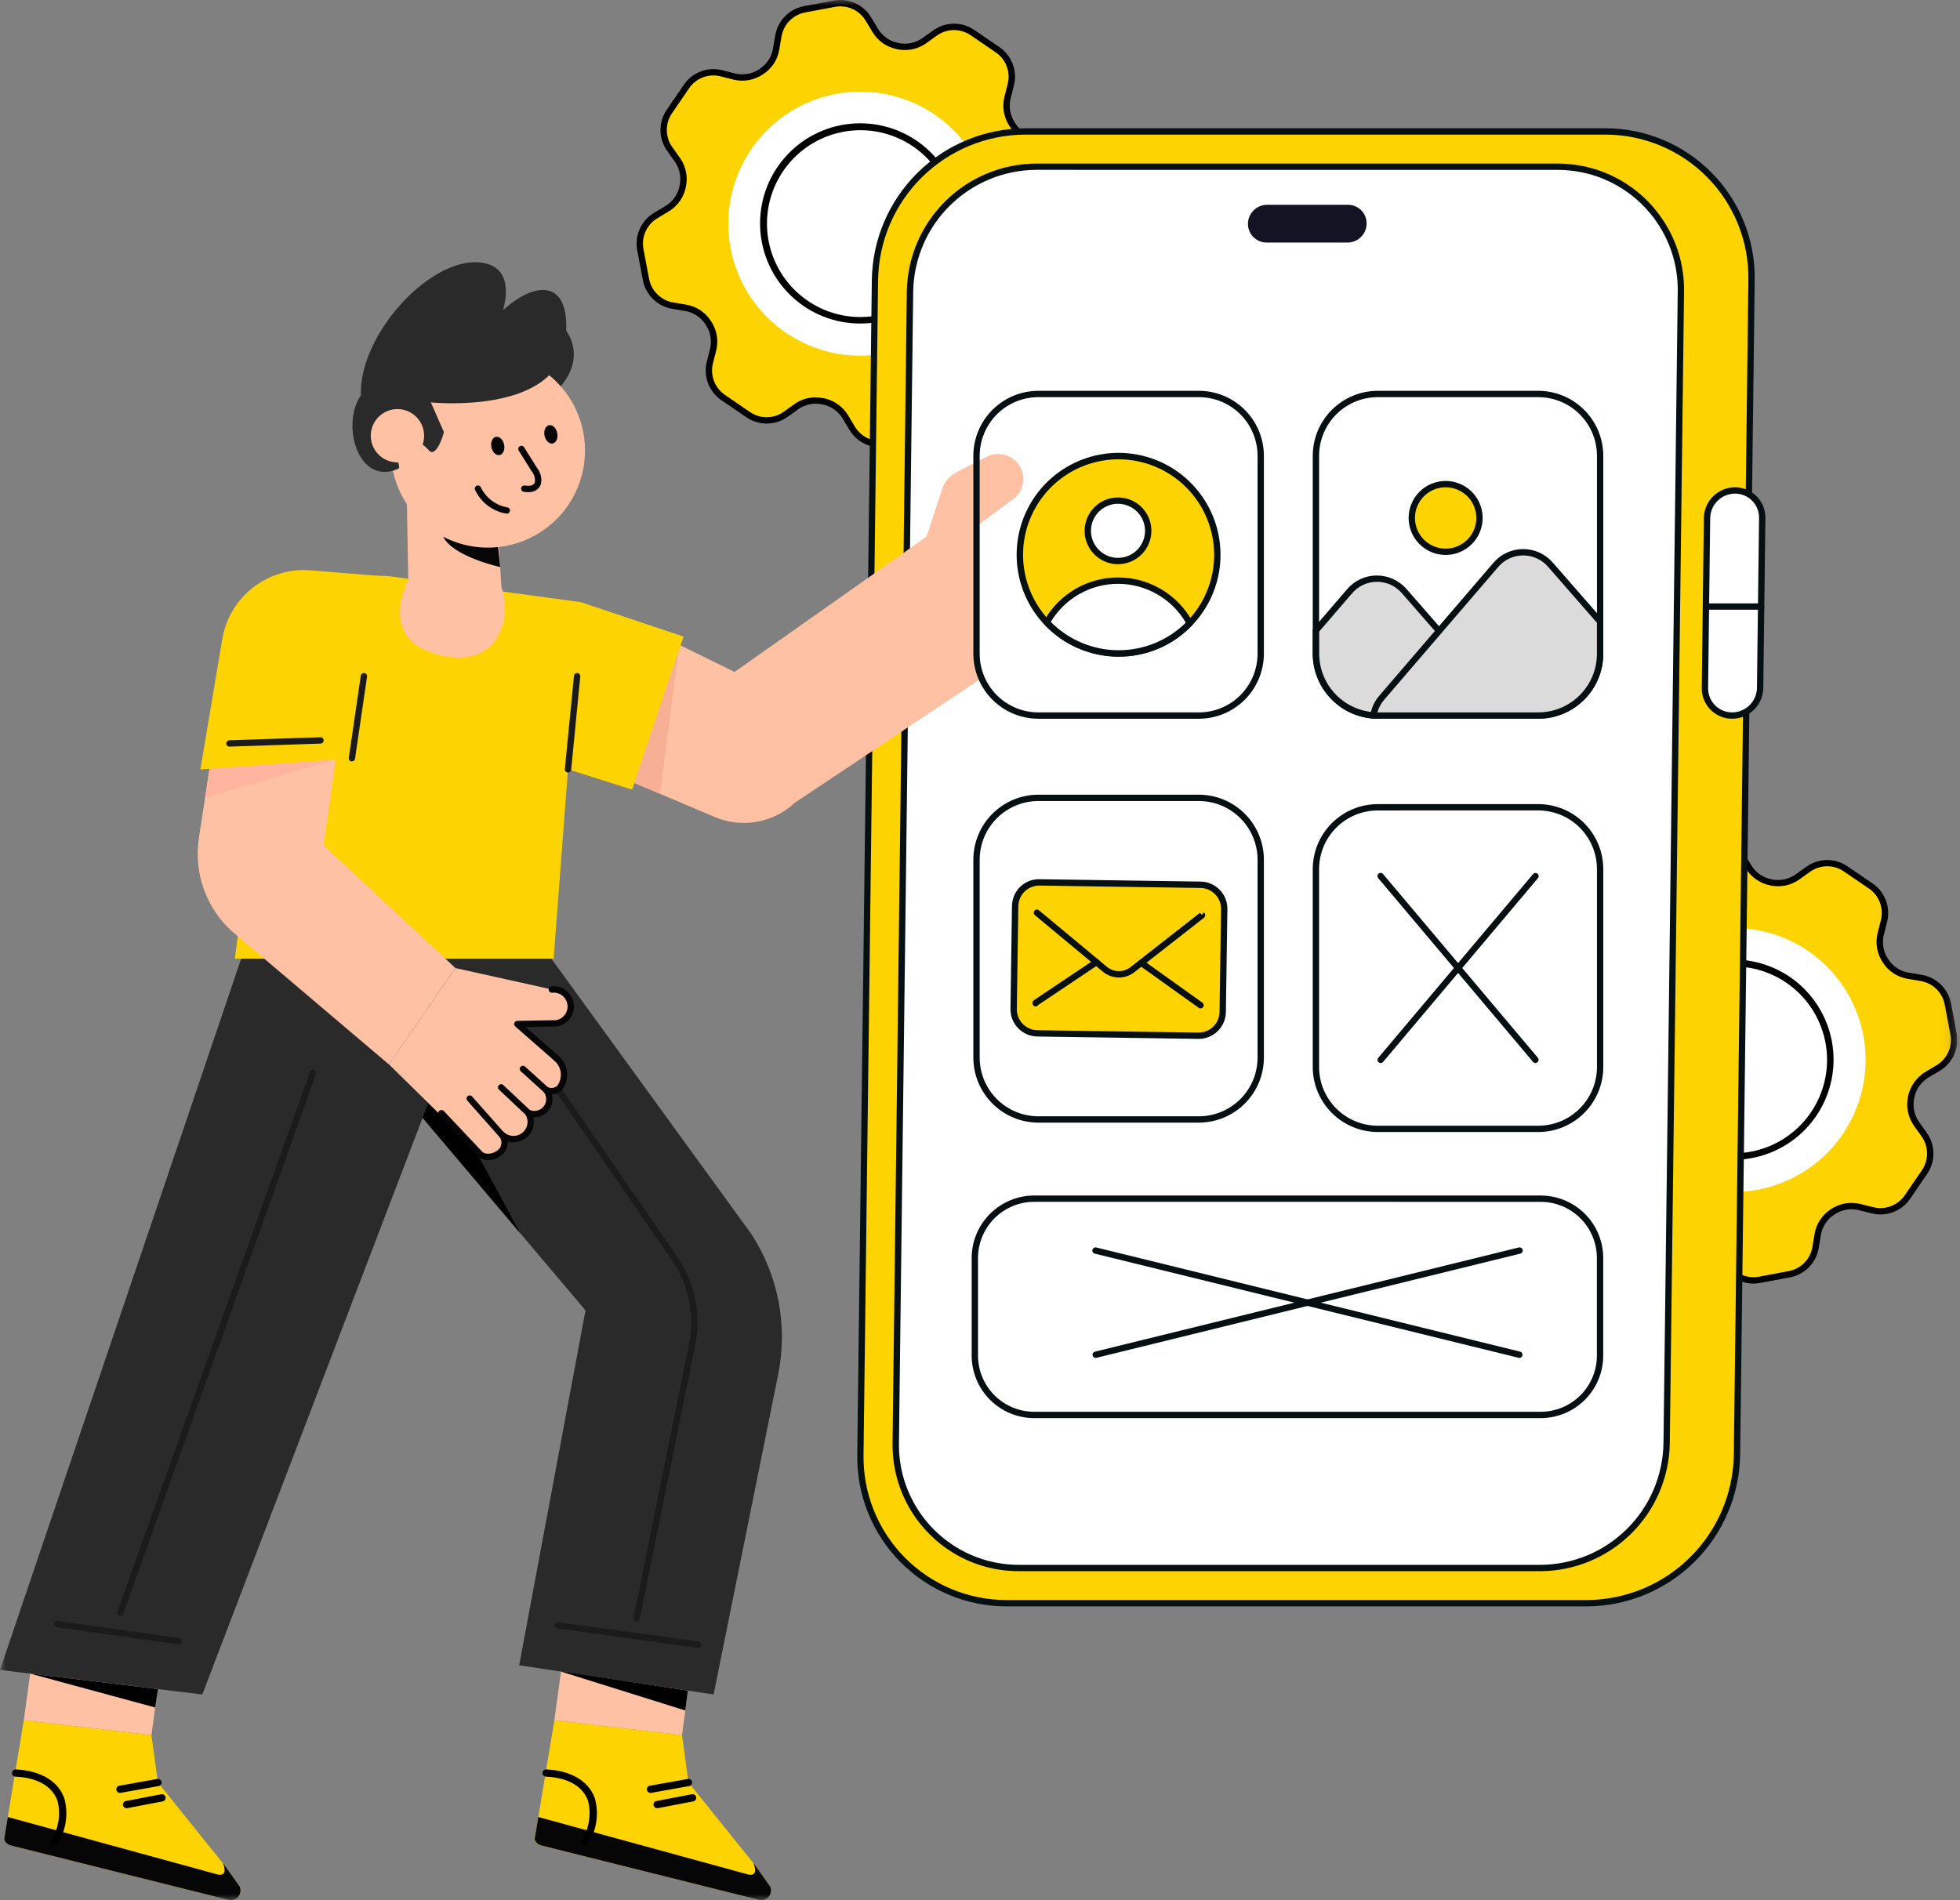 <svg width="165" height="160" viewBox="0 0 165 160" fill="none" xmlns="http://www.w3.org/2000/svg"><rect x="0" y="0" width="165" height="160" fill="#808080" stroke="none"/><g id="service_2 1" clip-path="url(#clip0_111_413)"><g id="Clip path group"><mask id="mask0_111_413" style="mask-type:luminance" maskUnits="userSpaceOnUse" x="0" y="0" width="165" height="160"><g id="clip-path"><path id="Rectangle 187" d="M164.775 0H0V160H164.775V0Z" fill="white"/></g></mask><g mask="url(#mask0_111_413)"><g id="Group 506"><g id="spin_2" style="transform-origin: center; transform-box: fill-box; animation: spinner 2s linear infinite alternate;"><path id="Path 8028" d="M88.484 25.127C88.808 25.585 88.984 26.131 88.99 26.692C88.996 27.254 88.83 27.803 88.516 28.268L87.065 30.389C86.747 30.851 86.296 31.205 85.771 31.403C85.246 31.601 84.674 31.633 84.13 31.496L83.021 31.22C82.643 31.129 82.25 31.117 81.867 31.186C81.484 31.255 81.12 31.403 80.798 31.62C80.788 31.627 80.778 31.634 80.767 31.638C80.442 31.846 80.163 32.119 79.948 32.44C79.733 32.76 79.587 33.122 79.519 33.502L79.331 34.641C79.238 35.195 78.977 35.706 78.584 36.106C78.19 36.507 77.683 36.776 77.131 36.878L74.598 37.354C74.047 37.457 73.478 37.389 72.967 37.159C72.456 36.928 72.028 36.547 71.741 36.066L71.149 35.078C70.947 34.749 70.68 34.465 70.363 34.243C70.046 34.023 69.687 33.87 69.308 33.794H69.274C68.895 33.709 68.503 33.704 68.122 33.779C67.741 33.854 67.38 34.008 67.062 34.231L66.126 34.899C65.669 35.223 65.124 35.4 64.563 35.404C64.003 35.409 63.454 35.242 62.992 34.926L60.865 33.474C60.402 33.158 60.047 32.708 59.848 32.184C59.649 31.66 59.616 31.088 59.752 30.544L60.034 29.431C60.125 29.054 60.137 28.662 60.068 28.28C59.999 27.898 59.851 27.535 59.634 27.214C59.63 27.203 59.624 27.192 59.616 27.183C59.408 26.855 59.134 26.574 58.812 26.358C58.489 26.142 58.124 25.996 57.742 25.929L56.609 25.741C56.056 25.646 55.545 25.385 55.145 24.992C54.746 24.598 54.476 24.092 54.372 23.541L53.895 21.013C53.791 20.462 53.86 19.893 54.09 19.382C54.32 18.871 54.702 18.443 55.183 18.156L56.171 17.564C56.502 17.362 56.787 17.094 57.009 16.776C57.231 16.458 57.385 16.098 57.461 15.718V15.684C57.546 15.305 57.551 14.913 57.476 14.532C57.401 14.152 57.247 13.791 57.024 13.473L56.361 12.538C56.034 12.082 55.856 11.537 55.85 10.976C55.844 10.415 56.011 9.866 56.328 9.403L57.779 7.282C58.094 6.818 58.544 6.462 59.068 6.263C59.592 6.064 60.165 6.031 60.709 6.169L61.822 6.451C62.199 6.54 62.591 6.551 62.972 6.482C63.353 6.413 63.717 6.266 64.039 6.051L64.065 6.032C64.393 5.825 64.675 5.551 64.891 5.228C65.107 4.905 65.253 4.541 65.319 4.158L65.512 3.026C65.604 2.473 65.863 1.961 66.255 1.56C66.647 1.159 67.153 0.888 67.704 0.783L70.231 0.312C70.781 0.208 71.35 0.275 71.861 0.504C72.373 0.733 72.801 1.114 73.089 1.594L73.689 2.588C73.891 2.921 74.162 3.208 74.482 3.43C74.802 3.651 75.166 3.804 75.549 3.876C75.559 3.877 75.568 3.88 75.576 3.886C75.954 3.968 76.345 3.971 76.724 3.896C77.104 3.821 77.464 3.668 77.782 3.448L78.724 2.775C79.18 2.449 79.725 2.271 80.286 2.265C80.847 2.259 81.396 2.425 81.859 2.742L83.986 4.194C84.45 4.51 84.806 4.962 85.005 5.487C85.204 6.012 85.237 6.586 85.099 7.13L84.816 8.249C84.725 8.626 84.714 9.018 84.783 9.4C84.852 9.781 84.999 10.144 85.216 10.466C85.222 10.474 85.227 10.482 85.23 10.491C85.439 10.817 85.712 11.095 86.034 11.31C86.356 11.525 86.718 11.671 87.099 11.739L88.237 11.933C88.79 12.025 89.302 12.285 89.703 12.677C90.104 13.069 90.375 13.574 90.48 14.125L90.957 16.653C91.062 17.205 90.994 17.775 90.764 18.287C90.533 18.799 90.15 19.228 89.668 19.515L88.681 20.101C88.35 20.305 88.064 20.576 87.842 20.895C87.619 21.215 87.465 21.576 87.389 21.958V21.986C87.305 22.365 87.301 22.757 87.376 23.137C87.451 23.518 87.604 23.879 87.826 24.197L88.484 25.127Z" fill="#FDD301"/><g id="Group"><path id="Path 8029" d="M74.104 37.666C73.583 37.666 73.071 37.531 72.617 37.275C72.164 37.018 71.784 36.649 71.515 36.203L70.923 35.215C70.739 34.918 70.496 34.661 70.209 34.462C69.922 34.262 69.598 34.124 69.255 34.055H69.24C68.895 33.976 68.537 33.97 68.189 34.038C67.842 34.105 67.512 34.243 67.221 34.445L66.285 35.113C65.783 35.467 65.184 35.659 64.57 35.664C63.956 35.67 63.354 35.488 62.846 35.143L60.719 33.691C60.213 33.343 59.825 32.848 59.607 32.274C59.388 31.7 59.35 31.073 59.497 30.476L59.78 29.361C59.861 29.021 59.871 28.668 59.809 28.323C59.747 27.979 59.615 27.651 59.42 27.361C59.413 27.351 59.406 27.34 59.401 27.328C59.211 27.032 58.962 26.778 58.67 26.582C58.377 26.387 58.047 26.254 57.701 26.192L56.574 26C55.969 25.895 55.41 25.608 54.971 25.177C54.533 24.747 54.236 24.193 54.119 23.59L53.642 21.062C53.53 20.457 53.605 19.833 53.858 19.273C54.111 18.712 54.529 18.242 55.056 17.926L56.043 17.335C56.342 17.151 56.599 16.908 56.8 16.62C57.001 16.333 57.141 16.007 57.21 15.663V15.646C57.289 15.301 57.294 14.943 57.227 14.596C57.16 14.248 57.022 13.919 56.82 13.628L56.157 12.692C55.801 12.191 55.607 11.593 55.601 10.978C55.595 10.363 55.776 9.761 56.122 9.253L57.573 7.132C57.919 6.623 58.413 6.233 58.989 6.015C59.564 5.796 60.192 5.76 60.789 5.911L61.902 6.193C62.243 6.273 62.597 6.282 62.942 6.22C63.287 6.158 63.616 6.026 63.908 5.832L64.079 6.032L63.934 5.808C64.231 5.621 64.486 5.374 64.681 5.082C64.877 4.791 65.009 4.462 65.07 4.116L65.264 2.981C65.367 2.375 65.652 1.814 66.082 1.375C66.511 0.935 67.065 0.637 67.669 0.521L70.196 0.049C70.8 -0.064 71.424 0.01 71.985 0.262C72.545 0.513 73.015 0.93 73.332 1.457L73.932 2.451C74.115 2.75 74.358 3.007 74.646 3.207C74.933 3.407 75.259 3.545 75.603 3.612C75.619 3.615 75.634 3.62 75.649 3.625C75.989 3.696 76.34 3.697 76.68 3.628C77.02 3.559 77.343 3.422 77.629 3.225L78.57 2.553C79.071 2.196 79.669 2.001 80.285 1.995C80.9 1.988 81.502 2.171 82.011 2.517L84.137 3.968C84.646 4.317 85.036 4.814 85.254 5.392C85.472 5.97 85.507 6.601 85.355 7.2L85.072 8.319C84.991 8.66 84.981 9.014 85.043 9.359C85.105 9.704 85.237 10.033 85.432 10.324C85.437 10.332 85.444 10.344 85.451 10.357C85.639 10.65 85.886 10.902 86.176 11.095C86.466 11.288 86.793 11.419 87.136 11.48L88.274 11.674C88.88 11.777 89.441 12.062 89.88 12.492C90.32 12.922 90.618 13.476 90.734 14.08L91.211 16.608C91.325 17.213 91.25 17.839 90.997 18.401C90.744 18.962 90.325 19.433 89.796 19.749L88.809 20.335C88.509 20.52 88.25 20.765 88.049 21.054C87.848 21.344 87.71 21.672 87.642 22.018C87.564 22.365 87.558 22.724 87.625 23.074C87.692 23.423 87.831 23.755 88.032 24.048L88.7 24.976C89.053 25.479 89.246 26.078 89.252 26.693C89.259 27.308 89.078 27.91 88.735 28.42L87.283 30.542C86.934 31.048 86.438 31.436 85.862 31.653C85.287 31.87 84.659 31.907 84.062 31.757L82.955 31.482C82.613 31.398 82.257 31.387 81.911 31.449C81.564 31.51 81.235 31.644 80.943 31.841C80.928 31.853 80.911 31.863 80.894 31.871C80.604 32.06 80.355 32.306 80.164 32.595C79.972 32.883 79.841 33.208 79.78 33.549L79.592 34.687C79.49 35.294 79.203 35.855 78.772 36.294C78.341 36.733 77.785 37.029 77.18 37.142L74.647 37.618C74.467 37.651 74.284 37.668 74.101 37.668M68.662 33.46C68.886 33.46 69.11 33.483 69.33 33.53H69.346C69.763 33.613 70.159 33.781 70.509 34.024C70.859 34.266 71.154 34.579 71.378 34.941L71.97 35.929C72.231 36.362 72.618 36.705 73.078 36.913C73.539 37.12 74.052 37.183 74.549 37.092L77.082 36.616C77.579 36.523 78.036 36.28 78.391 35.919C78.746 35.558 78.981 35.097 79.065 34.598L79.253 33.459C79.327 33.042 79.487 32.645 79.722 32.292C79.957 31.939 80.262 31.639 80.618 31.41L80.649 31.393C81.002 31.155 81.401 30.994 81.82 30.92C82.24 30.846 82.67 30.86 83.083 30.962L84.191 31.238C84.682 31.361 85.199 31.331 85.672 31.152C86.146 30.974 86.553 30.655 86.841 30.238L88.292 28.117C88.575 27.697 88.723 27.201 88.718 26.695C88.713 26.189 88.554 25.696 88.263 25.282L87.594 24.352C87.355 23.998 87.19 23.6 87.108 23.181C87.026 22.762 87.029 22.331 87.116 21.914C87.204 21.496 87.374 21.1 87.617 20.749C87.86 20.399 88.171 20.1 88.532 19.872L89.521 19.285C89.956 19.025 90.3 18.638 90.508 18.176C90.716 17.714 90.777 17.2 90.684 16.702L90.207 14.174C90.111 13.677 89.866 13.221 89.504 12.868C89.142 12.514 88.681 12.279 88.182 12.195L87.044 12C86.627 11.927 86.23 11.768 85.877 11.533C85.525 11.298 85.225 10.993 84.997 10.636C84.99 10.625 84.983 10.614 84.978 10.602C84.745 10.249 84.586 9.853 84.513 9.436C84.439 9.02 84.453 8.593 84.551 8.182L84.834 7.063C84.957 6.572 84.928 6.055 84.749 5.581C84.57 5.108 84.251 4.7 83.834 4.413L81.707 2.961C81.289 2.676 80.794 2.526 80.288 2.531C79.782 2.537 79.29 2.697 78.878 2.99L77.936 3.663C77.587 3.904 77.194 4.07 76.778 4.153C76.363 4.236 75.935 4.233 75.521 4.145C75.504 4.142 75.488 4.137 75.472 4.13C75.061 4.046 74.671 3.878 74.327 3.638C73.983 3.397 73.692 3.088 73.472 2.73L72.872 1.736C72.612 1.303 72.226 0.96 71.766 0.753C71.305 0.546 70.792 0.484 70.296 0.577L67.769 1.049C67.272 1.145 66.817 1.39 66.463 1.752C66.11 2.113 65.875 2.574 65.791 3.073L65.597 4.206C65.524 4.625 65.365 5.024 65.129 5.378C64.892 5.731 64.584 6.032 64.225 6.259L64.199 6.278C63.845 6.512 63.448 6.671 63.03 6.745C62.613 6.819 62.184 6.807 61.772 6.709L60.658 6.427C60.168 6.303 59.651 6.332 59.178 6.511C58.706 6.69 58.299 7.009 58.014 7.427L56.562 9.549C56.278 9.967 56.129 10.463 56.134 10.968C56.139 11.474 56.299 11.966 56.592 12.378L57.255 13.314C57.498 13.662 57.666 14.057 57.749 14.474C57.832 14.891 57.827 15.32 57.735 15.735V15.752C57.651 16.171 57.483 16.568 57.239 16.918C56.995 17.268 56.681 17.565 56.317 17.788L55.33 18.379C54.896 18.639 54.553 19.026 54.345 19.486C54.137 19.947 54.075 20.461 54.167 20.958L54.644 23.485C54.74 23.981 54.984 24.437 55.345 24.791C55.705 25.145 56.165 25.382 56.663 25.469L57.795 25.656C58.214 25.73 58.613 25.89 58.966 26.127C59.32 26.363 59.62 26.67 59.849 27.029C59.861 27.044 59.871 27.061 59.879 27.078C60.11 27.429 60.267 27.825 60.339 28.239C60.411 28.653 60.397 29.078 60.298 29.487L60.015 30.601C59.894 31.092 59.926 31.607 60.105 32.08C60.285 32.552 60.604 32.958 61.02 33.245L63.144 34.7C63.562 34.984 64.057 35.134 64.562 35.13C65.068 35.125 65.56 34.967 65.973 34.676L66.908 34.008C67.421 33.646 68.035 33.453 68.663 33.457" fill="black"/><path id="Path 8030" d="M81.606 25.104C80.366 26.92 78.615 28.327 76.575 29.147C74.535 29.968 72.298 30.165 70.146 29.714C67.994 29.263 66.024 28.184 64.485 26.614C62.946 25.043 61.908 23.051 61.501 20.891C61.094 18.73 61.337 16.497 62.2 14.474C63.062 12.452 64.504 10.73 66.345 9.527C68.186 8.325 70.341 7.695 72.54 7.717C74.739 7.74 76.881 8.414 78.697 9.654C81.131 11.317 82.806 13.879 83.351 16.776C83.897 19.674 83.269 22.669 81.606 25.104Z" fill="white"/><path id="Path 8031" d="M79.147 23.421C78.239 24.75 76.957 25.78 75.464 26.381C73.971 26.982 72.332 27.126 70.757 26.796C69.181 26.466 67.739 25.676 66.613 24.526C65.486 23.376 64.726 21.918 64.428 20.336C64.13 18.754 64.308 17.119 64.939 15.639C65.571 14.158 66.627 12.897 67.974 12.017C69.322 11.136 70.9 10.675 72.51 10.691C74.119 10.708 75.688 11.201 77.017 12.109C77.9 12.712 78.655 13.483 79.24 14.377C79.825 15.272 80.227 16.273 80.425 17.324C80.623 18.374 80.612 19.453 80.392 20.5C80.173 21.546 79.75 22.538 79.147 23.421Z" fill="white"/><path id="Path 8032" d="M72.409 27.242C70.242 27.241 68.158 26.404 66.591 24.907C65.024 23.41 64.094 21.367 63.994 19.202C63.893 17.037 64.631 14.916 66.053 13.281C67.475 11.645 69.472 10.62 71.63 10.419C73.788 10.217 75.941 10.854 77.641 12.198C79.342 13.542 80.459 15.489 80.762 17.635C81.065 19.781 80.529 21.961 79.267 23.723C78.004 25.484 76.112 26.692 73.982 27.095C73.463 27.193 72.937 27.242 72.409 27.242ZM72.438 10.964C70.555 10.963 68.734 11.637 67.306 12.864C65.878 14.092 64.937 15.791 64.655 17.653C64.374 19.515 64.769 21.416 65.77 23.011C66.771 24.606 68.311 25.789 70.11 26.345C71.909 26.901 73.848 26.794 75.574 26.041C77.301 25.289 78.7 23.943 79.518 22.247C80.336 20.551 80.518 18.617 80.032 16.798C79.545 14.979 78.422 13.395 76.867 12.333C75.562 11.442 74.018 10.965 72.438 10.964Z" fill="black"/></g></g><g id="spin_1" style="transform-origin: center; transform-box: fill-box; animation: spinner 2s linear infinite alternate;"><path id="Path 8033" d="M161.996 95.542C162.32 96 162.496 96.546 162.502 97.108C162.508 97.669 162.342 98.218 162.028 98.683L160.577 100.804C160.259 101.266 159.808 101.62 159.283 101.818C158.758 102.016 158.186 102.049 157.642 101.911L156.533 101.635C156.155 101.544 155.762 101.532 155.379 101.601C154.997 101.67 154.632 101.818 154.31 102.035C154.301 102.042 154.29 102.049 154.279 102.053C153.953 102.261 153.674 102.535 153.459 102.857C153.244 103.179 153.099 103.541 153.031 103.922L152.843 105.06C152.75 105.614 152.489 106.125 152.096 106.526C151.702 106.926 151.195 107.195 150.643 107.297L148.11 107.773C147.559 107.876 146.99 107.808 146.479 107.578C145.968 107.347 145.54 106.966 145.253 106.485L144.661 105.497C144.459 105.168 144.192 104.883 143.875 104.662C143.558 104.442 143.199 104.288 142.82 104.213H142.786C142.407 104.128 142.015 104.123 141.634 104.198C141.253 104.273 140.892 104.427 140.574 104.65L139.638 105.318C139.181 105.642 138.636 105.819 138.075 105.823C137.515 105.828 136.966 105.661 136.504 105.345L134.384 103.884C133.921 103.568 133.566 103.118 133.367 102.594C133.168 102.07 133.135 101.498 133.271 100.954L133.553 99.841C133.644 99.464 133.656 99.072 133.587 98.69C133.518 98.308 133.37 97.945 133.153 97.624C133.149 97.613 133.143 97.602 133.135 97.593C132.927 97.265 132.653 96.984 132.33 96.768C132.008 96.552 131.643 96.406 131.261 96.339L130.128 96.151C129.575 96.056 129.064 95.795 128.665 95.402C128.265 95.008 127.995 94.502 127.891 93.951L127.414 91.423C127.311 90.872 127.379 90.303 127.609 89.792C127.839 89.281 128.221 88.853 128.702 88.566L129.69 87.974C130.021 87.772 130.306 87.504 130.528 87.186C130.751 86.868 130.905 86.508 130.981 86.128L130.986 86.094C131.071 85.715 131.076 85.323 131.001 84.942C130.926 84.562 130.772 84.201 130.549 83.883L129.886 82.948C129.56 82.492 129.381 81.947 129.375 81.386C129.369 80.825 129.536 80.276 129.853 79.813L131.304 77.692C131.619 77.228 132.069 76.872 132.593 76.673C133.117 76.474 133.69 76.441 134.234 76.579L135.348 76.861C135.725 76.95 136.117 76.961 136.498 76.892C136.88 76.823 137.243 76.677 137.565 76.461L137.591 76.442C137.919 76.235 138.201 75.961 138.417 75.638C138.633 75.315 138.779 74.951 138.845 74.568L139.038 73.436C139.13 72.883 139.39 72.371 139.782 71.97C140.174 71.569 140.68 71.298 141.231 71.193L143.757 70.722C144.307 70.618 144.876 70.684 145.387 70.914C145.899 71.143 146.327 71.523 146.615 72.004L147.215 72.998C147.416 73.329 147.685 73.614 148.003 73.835C148.321 74.057 148.682 74.209 149.062 74.283C149.072 74.284 149.081 74.287 149.089 74.293C149.467 74.375 149.858 74.378 150.237 74.303C150.617 74.228 150.977 74.075 151.295 73.855L152.237 73.182C152.693 72.856 153.239 72.678 153.799 72.672C154.36 72.666 154.909 72.833 155.372 73.15L157.499 74.602C157.963 74.918 158.318 75.37 158.517 75.895C158.717 76.42 158.75 76.994 158.612 77.538L158.329 78.657C158.238 79.034 158.227 79.426 158.296 79.808C158.365 80.189 158.512 80.552 158.729 80.874C158.735 80.882 158.74 80.89 158.743 80.899C158.952 81.225 159.226 81.503 159.547 81.718C159.869 81.933 160.231 82.079 160.612 82.147L161.75 82.341C162.303 82.433 162.815 82.693 163.216 83.085C163.617 83.477 163.888 83.983 163.993 84.534L164.47 87.062C164.575 87.614 164.507 88.184 164.277 88.696C164.046 89.208 163.664 89.637 163.181 89.924L162.194 90.51C161.863 90.714 161.577 90.984 161.355 91.304C161.132 91.624 160.978 91.985 160.902 92.367V92.395C160.818 92.774 160.814 93.166 160.889 93.546C160.964 93.927 161.117 94.288 161.339 94.606L161.996 95.542Z" fill="#FDD301"/><path id="Path 8034" d="M147.616 108.081C147.095 108.081 146.583 107.946 146.13 107.689C145.676 107.433 145.296 107.064 145.027 106.618L144.435 105.63C144.251 105.333 144.009 105.076 143.722 104.877C143.435 104.677 143.11 104.539 142.767 104.47H142.75C142.405 104.391 142.048 104.386 141.7 104.453C141.353 104.52 141.023 104.659 140.732 104.86L139.796 105.528C139.294 105.882 138.695 106.075 138.081 106.08C137.466 106.085 136.865 105.903 136.356 105.558L134.23 104.106C133.724 103.758 133.336 103.264 133.118 102.689C132.899 102.115 132.861 101.488 133.008 100.891L133.29 99.776C133.372 99.436 133.382 99.083 133.32 98.738C133.258 98.394 133.125 98.067 132.93 97.776C132.923 97.766 132.917 97.754 132.911 97.743C132.721 97.447 132.472 97.193 132.18 96.997C131.887 96.802 131.557 96.669 131.211 96.607L130.079 96.42C129.474 96.315 128.915 96.028 128.476 95.597C128.038 95.167 127.741 94.613 127.624 94.01L127.147 91.482C127.035 90.878 127.111 90.254 127.363 89.693C127.616 89.133 128.034 88.663 128.561 88.347L129.548 87.756C129.847 87.572 130.105 87.329 130.305 87.041C130.506 86.754 130.646 86.428 130.715 86.084V86.067C130.794 85.722 130.8 85.364 130.733 85.017C130.665 84.67 130.527 84.34 130.325 84.049L129.662 83.113C129.306 82.612 129.112 82.014 129.105 81.399C129.099 80.784 129.28 80.182 129.626 79.673L131.077 77.552C131.423 77.043 131.917 76.653 132.493 76.435C133.068 76.216 133.697 76.18 134.293 76.331L135.406 76.613C135.748 76.693 136.102 76.703 136.447 76.641C136.792 76.579 137.121 76.446 137.413 76.252L137.584 76.452L137.439 76.228C137.736 76.041 137.991 75.794 138.186 75.502C138.382 75.211 138.514 74.882 138.575 74.536L138.769 73.401C138.872 72.795 139.157 72.234 139.587 71.795C140.017 71.355 140.57 71.057 141.174 70.941L143.702 70.469C144.306 70.356 144.93 70.43 145.491 70.681C146.051 70.933 146.522 71.35 146.838 71.877L147.438 72.871C147.621 73.17 147.864 73.427 148.152 73.627C148.439 73.827 148.765 73.965 149.109 74.032C149.125 74.036 149.14 74.04 149.155 74.046C149.495 74.117 149.846 74.118 150.186 74.049C150.526 73.98 150.849 73.843 151.135 73.646L152.076 72.974C152.577 72.617 153.176 72.422 153.791 72.416C154.406 72.409 155.009 72.592 155.517 72.938L157.643 74.389C158.151 74.737 158.541 75.233 158.759 75.809C158.977 76.385 159.014 77.014 158.864 77.611L158.581 78.73C158.5 79.071 158.49 79.425 158.552 79.77C158.614 80.115 158.746 80.444 158.941 80.735C158.941 80.743 158.953 80.755 158.96 80.768C159.148 81.061 159.395 81.313 159.685 81.506C159.975 81.7 160.302 81.831 160.645 81.892L161.783 82.086C162.389 82.189 162.95 82.474 163.389 82.904C163.829 83.334 164.127 83.887 164.243 84.491L164.72 87.019C164.834 87.624 164.759 88.25 164.506 88.812C164.253 89.373 163.834 89.844 163.305 90.16L162.318 90.746C162.018 90.931 161.759 91.176 161.558 91.465C161.358 91.755 161.219 92.083 161.151 92.429C161.073 92.776 161.067 93.135 161.134 93.485C161.201 93.834 161.34 94.166 161.541 94.459L162.209 95.387C162.563 95.89 162.755 96.489 162.761 97.104C162.768 97.719 162.587 98.321 162.244 98.831L160.792 100.953C160.443 101.46 159.947 101.847 159.372 102.064C158.796 102.282 158.168 102.318 157.571 102.168L156.464 101.893C156.122 101.809 155.767 101.798 155.42 101.86C155.074 101.921 154.744 102.055 154.452 102.252C154.437 102.264 154.42 102.274 154.403 102.282C154.113 102.471 153.864 102.717 153.673 103.006C153.481 103.295 153.351 103.619 153.289 103.96L153.101 105.098C152.999 105.705 152.713 106.266 152.282 106.706C151.85 107.145 151.294 107.441 150.689 107.554L148.156 108.03C147.976 108.063 147.794 108.08 147.611 108.08M142.172 103.871C142.396 103.871 142.62 103.895 142.839 103.941H142.856C143.274 104.024 143.669 104.192 144.019 104.435C144.368 104.678 144.664 104.99 144.887 105.352L145.479 106.34C145.74 106.773 146.127 107.116 146.587 107.323C147.048 107.531 147.561 107.594 148.058 107.503L150.591 107.027C151.088 106.934 151.545 106.691 151.9 106.33C152.255 105.969 152.49 105.508 152.574 105.009L152.762 103.871C152.836 103.454 152.996 103.057 153.231 102.704C153.466 102.352 153.771 102.051 154.127 101.822L154.158 101.805C154.511 101.568 154.91 101.406 155.33 101.332C155.749 101.258 156.179 101.272 156.592 101.373L157.7 101.649C158.191 101.772 158.708 101.742 159.182 101.564C159.655 101.385 160.063 101.066 160.35 100.649L161.801 98.528C162.084 98.108 162.233 97.612 162.227 97.106C162.222 96.6 162.063 96.107 161.772 95.693L161.103 94.763C160.865 94.409 160.699 94.011 160.617 93.592C160.535 93.174 160.538 92.743 160.625 92.325C160.713 91.907 160.883 91.511 161.126 91.16C161.37 90.81 161.681 90.511 162.041 90.283L163.03 89.696C163.465 89.436 163.81 89.049 164.018 88.587C164.226 88.125 164.287 87.61 164.193 87.112L163.716 84.584C163.62 84.087 163.375 83.631 163.013 83.278C162.651 82.924 162.19 82.689 161.691 82.605L160.552 82.411C160.135 82.338 159.738 82.179 159.385 81.944C159.033 81.709 158.733 81.404 158.505 81.047C158.498 81.036 158.491 81.025 158.486 81.013C158.253 80.66 158.095 80.264 158.021 79.847C157.948 79.431 157.961 79.004 158.059 78.593L158.342 77.473C158.466 76.982 158.436 76.465 158.257 75.991C158.078 75.518 157.759 75.11 157.342 74.823L155.216 73.371C154.798 73.086 154.303 72.936 153.797 72.942C153.291 72.947 152.799 73.107 152.387 73.4L151.445 74.073C151.097 74.314 150.703 74.481 150.287 74.564C149.872 74.647 149.444 74.644 149.03 74.555C149.013 74.552 148.997 74.547 148.981 74.54C148.57 74.456 148.18 74.288 147.836 74.048C147.492 73.807 147.201 73.498 146.981 73.14L146.381 72.146C146.121 71.713 145.734 71.37 145.273 71.163C144.812 70.956 144.299 70.895 143.802 70.988L141.274 71.46C140.777 71.556 140.322 71.801 139.969 72.163C139.615 72.524 139.381 72.985 139.296 73.484L139.103 74.617C139.031 75.036 138.871 75.435 138.635 75.789C138.398 76.142 138.091 76.443 137.731 76.67L137.705 76.689C137.351 76.923 136.954 77.082 136.536 77.156C136.119 77.23 135.691 77.217 135.278 77.119L134.164 76.837C133.674 76.713 133.158 76.742 132.685 76.921C132.212 77.1 131.805 77.419 131.52 77.837L130.068 79.959C129.784 80.377 129.635 80.873 129.64 81.378C129.646 81.884 129.805 82.376 130.098 82.788L130.761 83.724C131.004 84.072 131.173 84.467 131.255 84.884C131.338 85.301 131.333 85.73 131.241 86.145V86.162C131.158 86.581 130.989 86.978 130.745 87.328C130.501 87.678 130.187 87.975 129.823 88.198L128.836 88.789C128.402 89.049 128.059 89.436 127.851 89.896C127.643 90.357 127.581 90.871 127.673 91.368L128.15 93.895C128.246 94.391 128.49 94.847 128.851 95.201C129.211 95.556 129.671 95.792 130.169 95.879L131.301 96.066C131.72 96.14 132.119 96.3 132.472 96.537C132.826 96.773 133.127 97.08 133.355 97.439C133.367 97.454 133.377 97.471 133.385 97.488C133.617 97.839 133.773 98.234 133.845 98.649C133.917 99.063 133.903 99.488 133.804 99.897L133.522 101.011C133.401 101.502 133.433 102.017 133.613 102.49C133.792 102.962 134.111 103.368 134.527 103.655L136.654 105.107C137.072 105.391 137.567 105.541 138.072 105.537C138.578 105.532 139.07 105.374 139.483 105.083L140.418 104.416C140.931 104.054 141.545 103.861 142.173 103.865" fill="black"/><path id="Path 8035" d="M155.117 95.518C153.877 97.334 152.126 98.741 150.086 99.561C148.046 100.382 145.809 100.579 143.657 100.128C141.505 99.677 139.535 98.598 137.996 97.028C136.458 95.457 135.419 93.465 135.012 91.305C134.605 89.144 134.849 86.911 135.711 84.888C136.573 82.866 138.016 81.144 139.856 79.941C141.697 78.739 143.853 78.109 146.051 78.131C148.25 78.154 150.393 78.828 152.208 80.068C153.414 80.891 154.445 81.944 155.244 83.166C156.043 84.388 156.593 85.756 156.863 87.191C157.133 88.625 157.118 90.099 156.818 91.528C156.519 92.957 155.941 94.312 155.117 95.518Z" fill="white"/><path id="Path 8036" d="M152.659 93.839C151.751 95.168 150.469 96.198 148.976 96.799C147.482 97.4 145.844 97.544 144.269 97.214C142.693 96.884 141.251 96.094 140.125 94.944C138.998 93.794 138.238 92.336 137.94 90.754C137.642 89.172 137.82 87.537 138.451 86.056C139.083 84.576 140.139 83.315 141.486 82.435C142.834 81.554 144.412 81.093 146.022 81.109C147.631 81.126 149.2 81.619 150.529 82.527C151.412 83.13 152.167 83.901 152.752 84.796C153.337 85.69 153.739 86.691 153.937 87.742C154.135 88.792 154.124 89.871 153.904 90.918C153.685 91.964 153.262 92.956 152.659 93.839Z" fill="white"/><path id="Path 8037" d="M145.92 97.656C143.752 97.655 141.669 96.818 140.101 95.321C138.534 93.824 137.604 91.78 137.503 89.615C137.403 87.45 138.141 85.329 139.563 83.693C140.985 82.057 142.983 81.032 145.141 80.831C147.299 80.629 149.452 81.266 151.153 82.61C152.853 83.954 153.971 85.901 154.274 88.048C154.576 90.194 154.041 92.375 152.778 94.136C151.515 95.898 149.623 97.106 147.493 97.509C146.974 97.607 146.448 97.656 145.92 97.656ZM145.949 81.378C144.066 81.377 142.245 82.051 140.817 83.278C139.389 84.506 138.448 86.205 138.166 88.067C137.884 89.929 138.28 91.83 139.281 93.425C140.282 95.02 141.822 96.203 143.621 96.759C145.42 97.315 147.359 97.207 149.085 96.456C150.811 95.703 152.211 94.357 153.029 92.661C153.847 90.965 154.029 89.031 153.543 87.212C153.056 85.393 151.933 83.808 150.378 82.747C149.073 81.856 147.529 81.379 145.949 81.378Z" fill="black"/></g><path id="Path 8038" d="M133.576 134.993H84.768C83.134 134.997 81.515 134.676 80.006 134.047C78.497 133.419 77.128 132.497 75.98 131.334C74.831 130.171 73.926 128.791 73.316 127.274C72.707 125.757 72.406 124.134 72.43 122.5L73.656 23.559C73.705 20.234 75.059 17.062 77.424 14.725C79.79 12.388 82.979 11.074 86.304 11.066H135.114C136.749 11.062 138.368 11.383 139.877 12.012C141.385 12.64 142.754 13.562 143.903 14.725C145.051 15.888 145.957 17.268 146.566 18.785C147.175 20.302 147.477 21.925 147.452 23.559L146.226 122.5C146.177 125.825 144.824 128.997 142.458 131.334C140.092 133.671 136.903 134.985 133.578 134.993" fill="#FDD301"/><path id="Path 8039" d="M84.768 135.261C83.099 135.265 81.445 134.936 79.904 134.293C78.363 133.651 76.966 132.709 75.793 131.521C74.62 130.333 73.695 128.923 73.073 127.374C72.451 125.825 72.143 124.167 72.168 122.498L73.394 23.557C73.448 20.163 74.831 16.927 77.246 14.542C79.66 12.157 82.914 10.814 86.308 10.801H135.118C136.787 10.797 138.441 11.126 139.982 11.769C141.523 12.411 142.92 13.353 144.093 14.541C145.266 15.729 146.191 17.139 146.813 18.688C147.435 20.237 147.743 21.895 147.718 23.564L146.492 122.505C146.437 125.898 145.054 129.135 142.64 131.52C140.225 133.905 136.972 135.248 133.578 135.261H84.768ZM135.112 11.335H86.302C83.048 11.347 79.929 12.634 77.614 14.921C75.299 17.207 73.973 20.311 73.921 23.564L72.695 122.505C72.671 124.104 72.966 125.692 73.562 127.176C74.158 128.66 75.044 130.01 76.168 131.148C77.292 132.286 78.632 133.188 80.108 133.803C81.585 134.417 83.169 134.731 84.768 134.727H133.578C136.832 134.715 139.951 133.428 142.266 131.141C144.581 128.855 145.907 125.751 145.959 122.498L147.185 23.557C147.209 21.958 146.914 20.37 146.318 18.886C145.722 17.402 144.836 16.052 143.713 14.914C142.589 13.776 141.25 12.874 139.773 12.259C138.297 11.644 136.713 11.33 135.114 11.334" fill="#060F11"/><path id="Path 8040" d="M141.503 24.544L140.302 121.521C140.257 124.317 139.118 126.983 137.129 128.948C135.139 130.913 132.459 132.02 129.663 132.03H85.785C85.296 132.03 84.807 131.997 84.323 131.93C81.824 131.579 79.539 130.327 77.897 128.411C76.256 126.494 75.37 124.044 75.407 121.521L76.607 24.546C76.652 21.75 77.791 19.084 79.78 17.119C81.769 15.154 84.45 14.047 87.246 14.037H131.124C132.065 14.036 133.002 14.163 133.909 14.414C134.311 14.521 134.705 14.655 135.09 14.814C136.676 15.467 138.075 16.506 139.16 17.835C139.385 18.107 139.595 18.392 139.788 18.688C140.937 20.422 141.535 22.462 141.504 24.542" fill="white"/><path id="Path 8041" d="M129.663 132.295H85.786C85.284 132.296 84.783 132.263 84.286 132.195C82.197 131.905 80.242 130.995 78.674 129.584C77.542 128.571 76.64 127.327 76.03 125.936C75.421 124.545 75.117 123.039 75.139 121.52L76.339 24.545C76.385 21.679 77.553 18.945 79.592 16.931C81.631 14.917 84.379 13.783 87.245 13.772H131.124C132.089 13.772 133.05 13.902 133.98 14.159C134.393 14.271 134.798 14.41 135.192 14.574C136.819 15.246 138.253 16.311 139.366 17.674C139.597 17.954 139.812 18.246 140.01 18.55C141.188 20.327 141.801 22.418 141.769 24.55L140.569 121.525C140.523 124.391 139.355 127.125 137.316 129.139C135.277 131.153 132.529 132.287 129.663 132.298M87.248 14.302C84.522 14.312 81.909 15.391 79.97 17.307C78.03 19.223 76.92 21.822 76.876 24.548L75.676 121.523C75.644 123.786 76.374 125.994 77.747 127.792C79.12 129.591 81.057 130.877 83.248 131.443C83.615 131.537 83.988 131.61 84.363 131.663C84.835 131.729 85.311 131.762 85.788 131.763H129.665C132.391 131.753 135.005 130.674 136.944 128.758C138.884 126.843 139.994 124.243 140.038 121.517L141.238 24.542C141.269 22.517 140.686 20.53 139.567 18.842C139.379 18.554 139.175 18.276 138.956 18.011C137.898 16.716 136.536 15.705 134.99 15.067C134.616 14.911 134.232 14.78 133.841 14.674C132.957 14.43 132.044 14.306 131.126 14.306L87.248 14.302Z" fill="#060F11"/><path id="Path 8042" d="M148.351 43.62L148.174 57.928C148.165 58.547 147.913 59.137 147.473 59.572C147.032 60.007 146.439 60.252 145.82 60.253C145.516 60.254 145.215 60.194 144.934 60.077C144.654 59.96 144.399 59.788 144.186 59.572C143.972 59.355 143.804 59.098 143.691 58.816C143.578 58.534 143.522 58.232 143.527 57.928L143.704 43.62C143.713 43.002 143.965 42.412 144.404 41.978C144.844 41.544 145.437 41.3 146.055 41.298C146.359 41.296 146.661 41.355 146.942 41.471C147.224 41.588 147.479 41.759 147.693 41.975C147.908 42.191 148.077 42.448 148.19 42.731C148.304 43.013 148.36 43.316 148.355 43.62" fill="white"/><path id="Path 8043" d="M145.82 60.519C145.481 60.52 145.145 60.453 144.832 60.322C144.518 60.191 144.234 60 143.996 59.758C143.758 59.517 143.57 59.23 143.444 58.915C143.317 58.6 143.255 58.263 143.26 57.924L143.437 43.616C143.448 42.928 143.728 42.272 144.218 41.789C144.707 41.306 145.366 41.034 146.054 41.031C146.393 41.03 146.73 41.096 147.043 41.226C147.357 41.356 147.641 41.548 147.88 41.789C148.118 42.03 148.306 42.317 148.433 42.632C148.56 42.947 148.622 43.284 148.617 43.623L148.44 57.931C148.429 58.62 148.149 59.276 147.659 59.76C147.169 60.244 146.509 60.517 145.82 60.519ZM146.055 41.564C145.507 41.566 144.982 41.783 144.593 42.167C144.203 42.552 143.98 43.075 143.971 43.622L143.794 57.93C143.79 58.199 143.839 58.465 143.939 58.715C144.039 58.964 144.187 59.191 144.376 59.383C144.565 59.574 144.789 59.726 145.037 59.829C145.285 59.933 145.551 59.986 145.82 59.985C146.368 59.982 146.893 59.764 147.283 59.379C147.673 58.994 147.897 58.472 147.907 57.924L148.084 43.616C148.088 43.347 148.039 43.08 147.939 42.831C147.839 42.581 147.69 42.355 147.501 42.163C147.312 41.972 147.087 41.821 146.838 41.718C146.59 41.615 146.324 41.563 146.055 41.564Z" fill="#060F11"/><path id="Path 8044" d="M148.258 51.341H143.779C143.708 51.341 143.64 51.313 143.59 51.263C143.54 51.213 143.512 51.145 143.512 51.074C143.512 51.003 143.54 50.935 143.59 50.885C143.64 50.835 143.708 50.807 143.779 50.807H148.258C148.329 50.807 148.397 50.835 148.447 50.885C148.497 50.935 148.525 51.003 148.525 51.074C148.525 51.145 148.497 51.213 148.447 51.263C148.397 51.313 148.329 51.341 148.258 51.341Z" fill="#060F11"/><path id="Path 8045" d="M115.049 18.833C115.043 19.256 114.87 19.66 114.569 19.958C114.268 20.256 113.862 20.423 113.438 20.424H106.629C106.421 20.425 106.215 20.384 106.022 20.304C105.83 20.224 105.656 20.107 105.509 19.958C105.363 19.81 105.247 19.634 105.17 19.441C105.092 19.248 105.054 19.041 105.057 18.833C105.063 18.41 105.235 18.006 105.537 17.708C105.838 17.411 106.245 17.244 106.668 17.244H113.477C113.685 17.243 113.891 17.284 114.083 17.364C114.276 17.444 114.45 17.561 114.596 17.709C114.743 17.857 114.858 18.032 114.936 18.225C115.013 18.418 115.052 18.625 115.049 18.833Z" fill="#141323"/><path id="Path 8103" d="M100.926 94.262H87.413C86.729 94.262 86.052 94.127 85.421 93.866C84.789 93.604 84.215 93.221 83.731 92.737C83.248 92.254 82.864 91.68 82.602 91.049C82.341 90.417 82.206 89.74 82.206 89.056V72.388C82.206 71.007 82.755 69.683 83.731 68.707C84.708 67.73 86.032 67.182 87.413 67.182H100.926C102.307 67.182 103.631 67.731 104.607 68.707C105.584 69.683 106.132 71.007 106.132 72.388V89.054C106.132 90.435 105.584 91.759 104.607 92.735C103.631 93.712 102.307 94.26 100.926 94.26" fill="white"/><path id="Path 8104" d="M100.926 94.528H87.413C85.962 94.526 84.571 93.949 83.545 92.923C82.519 91.897 81.942 90.506 81.94 89.055V72.388C81.942 70.937 82.519 69.546 83.545 68.52C84.571 67.494 85.962 66.917 87.413 66.915H100.926C102.377 66.917 103.768 67.494 104.794 68.52C105.82 69.546 106.397 70.937 106.399 72.388V89.054C106.397 90.505 105.82 91.896 104.794 92.922C103.768 93.948 102.377 94.525 100.926 94.527M87.413 67.448C86.103 67.449 84.847 67.97 83.921 68.896C82.995 69.823 82.474 71.078 82.473 72.388V89.054C82.474 90.364 82.995 91.62 83.921 92.546C84.847 93.472 86.103 93.993 87.413 93.994H100.926C102.236 93.993 103.491 93.472 104.418 92.546C105.344 91.62 105.865 90.364 105.866 89.054V72.388C105.865 71.078 105.344 69.823 104.418 68.896C103.491 67.97 102.236 67.449 100.926 67.448H87.413Z" fill="#060F11"/><path id="Path 8105" d="M129.497 95.054H115.984C114.603 95.054 113.279 94.506 112.303 93.529C111.327 92.553 110.778 91.229 110.778 89.848V73.181C110.778 72.497 110.913 71.82 111.174 71.189C111.436 70.557 111.819 69.983 112.303 69.5C112.786 69.016 113.36 68.633 113.992 68.371C114.623 68.11 115.3 67.975 115.984 67.975H129.497C130.181 67.975 130.858 68.11 131.489 68.371C132.121 68.633 132.695 69.016 133.178 69.5C133.662 69.983 134.045 70.557 134.307 71.189C134.568 71.82 134.703 72.497 134.703 73.181V89.847C134.703 91.228 134.155 92.552 133.178 93.528C132.202 94.504 130.878 95.054 129.497 95.054Z" fill="white"/><path id="Path 8106" d="M129.497 95.316H115.985C114.534 95.314 113.143 94.737 112.117 93.711C111.091 92.685 110.514 91.294 110.512 89.843V73.181C110.514 71.73 111.091 70.339 112.117 69.313C113.143 68.287 114.534 67.71 115.985 67.708H129.498C130.949 67.71 132.34 68.287 133.366 69.313C134.392 70.339 134.969 71.73 134.971 73.181V89.847C134.969 91.298 134.392 92.689 133.366 93.715C132.34 94.741 130.949 95.318 129.498 95.32M115.985 68.242C114.675 68.243 113.419 68.764 112.493 69.69C111.567 70.617 111.046 71.872 111.045 73.182V89.848C111.046 91.158 111.567 92.413 112.493 93.34C113.419 94.266 114.675 94.787 115.985 94.788H129.498C130.808 94.787 132.063 94.266 132.99 93.34C133.916 92.413 134.437 91.158 134.438 89.848V73.181C134.437 71.871 133.916 70.615 132.99 69.689C132.063 68.763 130.808 68.242 129.498 68.241L115.985 68.242Z" fill="#060F11"/><path id="Path 8107" d="M134.703 38.38V55.047C134.703 56.426 134.155 57.749 133.18 58.724C132.205 59.699 130.882 60.247 129.503 60.247H115.984C115.862 60.247 115.743 60.247 115.624 60.235C114.309 60.144 113.078 59.557 112.179 58.593C111.279 57.629 110.779 56.36 110.779 55.042V38.38C110.779 37.001 111.327 35.678 112.302 34.703C113.277 33.728 114.6 33.18 115.979 33.18H129.493C130.176 33.18 130.852 33.315 131.483 33.576C132.114 33.837 132.687 34.22 133.17 34.703C133.653 35.186 134.036 35.759 134.297 36.39C134.559 37.021 134.693 37.697 134.693 38.38" fill="white"/><path id="Path 8108" d="M129.497 60.518H115.984C115.855 60.518 115.73 60.518 115.604 60.505C114.223 60.406 112.931 59.788 111.986 58.775C111.042 57.763 110.515 56.431 110.512 55.046V38.38C110.514 36.929 111.091 35.538 112.116 34.513C113.142 33.487 114.533 32.91 115.984 32.908H129.498C130.949 32.91 132.34 33.487 133.365 34.513C134.391 35.538 134.968 36.929 134.97 38.38V55.046C134.968 56.497 134.391 57.888 133.365 58.913C132.34 59.939 130.948 60.516 129.497 60.518ZM115.984 33.441C114.675 33.443 113.42 33.963 112.494 34.889C111.568 35.815 111.048 37.07 111.046 38.379V55.046C111.049 56.296 111.525 57.499 112.378 58.413C113.231 59.327 114.399 59.884 115.646 59.973C115.76 59.982 115.872 59.985 115.987 59.985H129.501C130.81 59.983 132.065 59.463 132.991 58.537C133.917 57.611 134.437 56.356 134.439 55.047V38.38C134.437 37.071 133.917 35.816 132.991 34.89C132.065 33.964 130.81 33.444 129.501 33.442L115.984 33.441Z" fill="#060F11"/><g id="man" style="transform-origin: center; transform-box: fill-box; animation: translateX 2s linear infinite alternate;"><g id="Group 509"><g id="Group 508"><path id="Path 8046" d="M12.753 146.103L13.806 138.092L3.012 137.467L2.004 144.856" fill="#FFC1A4"/><path id="Path 8047" d="M19.233 159.974L0.915 155.394C0.784 155.361 0.664 155.297 0.564 155.207C0.464 155.116 0.388 155.003 0.343 154.876L2.003 144.856L12.751 146.103L13.293 150.091L18.768 156.891L20.179 158.856C20.24 158.996 20.261 159.15 20.238 159.301C20.216 159.452 20.152 159.594 20.053 159.711C19.955 159.827 19.825 159.914 19.68 159.961C19.535 160.007 19.379 160.012 19.231 159.975" fill="#FDD301"/><path id="Path 8048" d="M19.233 159.974L0.915 155.394C0.784 155.361 0.664 155.297 0.564 155.207C0.464 155.116 0.388 155.003 0.343 154.876L0.655 152.996L18.308 157.831C18.966 157.996 19.027 157.476 18.757 156.854L20.182 158.854C20.243 158.994 20.264 159.148 20.241 159.299C20.219 159.45 20.155 159.592 20.056 159.709C19.958 159.825 19.828 159.912 19.683 159.958C19.538 160.005 19.382 160.01 19.234 159.973" fill="#060606"/><path id="Path 8049" d="M10.123 150.963C10.043 150.97 9.963 150.945 9.901 150.893C9.84 150.841 9.801 150.767 9.794 150.687C9.787 150.607 9.812 150.527 9.864 150.465C9.916 150.404 9.99 150.365 10.07 150.358L13.243 149.791C13.282 149.784 13.323 149.785 13.362 149.793C13.401 149.802 13.438 149.818 13.471 149.841C13.504 149.864 13.531 149.893 13.553 149.927C13.575 149.96 13.589 149.998 13.596 150.037C13.603 150.077 13.603 150.117 13.594 150.156C13.585 150.195 13.569 150.233 13.546 150.265C13.524 150.298 13.494 150.326 13.461 150.348C13.427 150.369 13.389 150.384 13.35 150.391L10.177 150.958C10.159 150.96 10.141 150.96 10.123 150.958" fill="black"/><path id="Path 8050" d="M10.678 152.247C10.598 152.255 10.519 152.23 10.457 152.179C10.396 152.128 10.357 152.055 10.35 151.975C10.342 151.896 10.366 151.817 10.417 151.755C10.468 151.693 10.541 151.654 10.621 151.647L13.582 151.079C13.621 151.071 13.662 151.072 13.701 151.08C13.741 151.088 13.778 151.104 13.811 151.126C13.844 151.149 13.873 151.178 13.895 151.211C13.917 151.245 13.932 151.282 13.94 151.321C13.947 151.361 13.947 151.401 13.939 151.441C13.931 151.48 13.915 151.517 13.892 151.55C13.87 151.584 13.841 151.612 13.807 151.634C13.774 151.656 13.736 151.671 13.697 151.679L10.735 152.247C10.716 152.251 10.697 152.253 10.677 152.253" fill="black"/><path id="Path 8051" d="M4.584 155.399C4.529 155.401 4.474 155.387 4.426 155.36C4.378 155.332 4.338 155.292 4.312 155.243C4.285 155.195 4.272 155.14 4.275 155.084C4.278 155.029 4.296 154.976 4.327 154.93C4.63 154.443 4.831 153.899 4.92 153.332C5.008 152.765 4.982 152.187 4.842 151.63C4.232 149.963 2.361 149.641 1.3 149.598C1.219 149.595 1.143 149.559 1.088 149.5C1.034 149.441 1.005 149.362 1.008 149.281C1.011 149.2 1.047 149.124 1.106 149.069C1.166 149.015 1.244 148.986 1.325 148.989C2.302 149.029 4.656 149.347 5.415 151.421C5.591 152.066 5.63 152.74 5.532 153.401C5.433 154.062 5.198 154.696 4.842 155.261C4.815 155.305 4.777 155.34 4.732 155.365C4.687 155.39 4.636 155.402 4.585 155.402" fill="black"/><path id="Path 8052" d="M57.416 146.103L58.469 138.092L47.675 137.467L46.667 144.856" fill="#FFC1A4"/><path id="Path 8053" d="M63.895 159.974L45.577 155.394C45.446 155.361 45.326 155.297 45.226 155.207C45.126 155.116 45.05 155.003 45.005 154.876L46.668 144.855L57.416 146.102L57.958 150.09L63.433 156.89L64.844 158.855C64.905 158.995 64.926 159.149 64.903 159.3C64.881 159.451 64.817 159.593 64.718 159.71C64.62 159.826 64.49 159.913 64.345 159.96C64.2 160.006 64.044 160.011 63.896 159.974" fill="#FDD301"/><path id="Path 8054" d="M63.895 159.974L45.577 155.394C45.446 155.361 45.326 155.297 45.226 155.207C45.126 155.116 45.05 155.003 45.005 154.876L45.317 152.996L62.97 157.831C63.628 157.996 63.689 157.476 63.419 156.854L64.843 158.854C64.904 158.994 64.925 159.148 64.902 159.299C64.88 159.45 64.816 159.592 64.717 159.709C64.619 159.825 64.489 159.912 64.344 159.958C64.199 160.005 64.043 160.01 63.895 159.973" fill="#060606"/><path id="Path 8055" d="M54.786 150.963C54.746 150.966 54.706 150.962 54.668 150.95C54.63 150.938 54.595 150.919 54.564 150.893C54.534 150.868 54.509 150.836 54.49 150.801C54.472 150.765 54.46 150.727 54.457 150.687C54.453 150.647 54.458 150.607 54.47 150.569C54.482 150.531 54.501 150.496 54.527 150.465C54.553 150.435 54.584 150.41 54.619 150.391C54.655 150.373 54.693 150.362 54.733 150.358L57.906 149.791C57.945 149.784 57.986 149.785 58.025 149.793C58.064 149.802 58.101 149.818 58.134 149.841C58.167 149.864 58.195 149.893 58.216 149.927C58.238 149.96 58.252 149.998 58.26 150.037C58.267 150.077 58.266 150.117 58.257 150.156C58.248 150.195 58.232 150.233 58.209 150.265C58.187 150.298 58.157 150.326 58.124 150.348C58.09 150.369 58.052 150.384 58.013 150.391L54.84 150.958C54.822 150.96 54.804 150.96 54.786 150.958" fill="black"/><path id="Path 8056" d="M55.341 152.247C55.302 152.251 55.262 152.247 55.224 152.235C55.186 152.223 55.151 152.204 55.121 152.179C55.09 152.154 55.065 152.123 55.046 152.088C55.028 152.053 55.016 152.015 55.013 151.975C55.009 151.936 55.013 151.896 55.025 151.858C55.036 151.821 55.055 151.785 55.08 151.755C55.105 151.724 55.136 151.699 55.172 151.681C55.206 151.662 55.245 151.651 55.284 151.647L58.245 151.079C58.325 151.064 58.407 151.081 58.474 151.126C58.541 151.172 58.587 151.242 58.603 151.321C58.618 151.401 58.601 151.483 58.555 151.551C58.51 151.618 58.44 151.664 58.36 151.679L55.399 152.247C55.38 152.251 55.361 152.253 55.341 152.253" fill="black"/><path id="Path 8057" d="M49.247 155.399C49.192 155.401 49.137 155.387 49.089 155.36C49.041 155.332 49.001 155.292 48.975 155.243C48.948 155.195 48.935 155.14 48.938 155.084C48.941 155.029 48.959 154.976 48.99 154.93C49.292 154.443 49.494 153.899 49.582 153.332C49.671 152.765 49.645 152.187 49.505 151.63C48.895 149.963 47.024 149.641 45.963 149.598C45.923 149.596 45.884 149.587 45.847 149.57C45.811 149.553 45.778 149.529 45.751 149.5C45.697 149.441 45.668 149.362 45.671 149.281C45.674 149.2 45.709 149.124 45.769 149.069C45.828 149.015 45.907 148.986 45.988 148.989C46.965 149.029 49.319 149.347 50.078 151.421C50.254 152.066 50.293 152.74 50.195 153.401C50.096 154.062 49.861 154.696 49.505 155.261C49.478 155.305 49.44 155.34 49.395 155.365C49.35 155.39 49.299 155.402 49.248 155.402" fill="black"/><path id="Path 8058" d="M96.564 46.63C96.143 48.28 84.614 55.787 84.614 55.787L77.387 45.639L78.887 44.529H78.893L83.461 42.615C83.461 42.615 90.184 36.867 91.584 37.715C92.837 38.477 91.618 40.578 91.563 40.673C91.639 40.591 93.139 39.002 94.079 39.761C94.997 40.499 93.768 42.054 93.387 42.493C93.765 42.109 95.003 40.956 95.787 41.758C96.876 42.865 95.061 44.566 94.948 44.67C95.113 44.621 97.122 44.447 96.567 46.631" fill="#FFC1A4"/><path id="Path 8059" d="M96.563 46.897C96.522 46.897 96.482 46.888 96.445 46.87C96.409 46.852 96.377 46.826 96.352 46.794C96.327 46.762 96.31 46.724 96.301 46.684C96.293 46.645 96.294 46.603 96.304 46.564C96.394 46.347 96.428 46.11 96.401 45.877C96.375 45.643 96.289 45.42 96.152 45.229C95.993 45.102 95.81 45.01 95.614 44.959C95.418 44.907 95.213 44.897 95.013 44.929C94.955 44.942 94.894 44.936 94.84 44.911C94.786 44.886 94.741 44.845 94.713 44.792C94.685 44.741 94.675 44.682 94.684 44.624C94.694 44.567 94.722 44.514 94.764 44.474C95.321 43.987 95.706 43.334 95.864 42.611C95.868 42.487 95.847 42.364 95.8 42.25C95.754 42.135 95.684 42.032 95.595 41.946C95.535 41.883 95.464 41.832 95.384 41.798C95.304 41.764 95.218 41.746 95.131 41.746C94.501 41.88 93.936 42.226 93.531 42.727C93.483 42.777 93.417 42.805 93.348 42.807C93.278 42.809 93.211 42.784 93.16 42.737C93.109 42.691 93.078 42.626 93.073 42.557C93.069 42.488 93.092 42.42 93.137 42.367C93.679 41.84 94.03 41.148 94.137 40.4C94.132 40.316 94.109 40.233 94.069 40.159C94.03 40.084 93.975 40.019 93.908 39.967C93.16 39.367 91.765 40.841 91.751 40.856C91.706 40.904 91.645 40.934 91.579 40.94C91.514 40.945 91.449 40.927 91.396 40.887C91.343 40.848 91.307 40.791 91.294 40.726C91.281 40.662 91.293 40.595 91.326 40.538C91.338 40.519 92.481 38.575 91.441 37.944C90.59 37.428 86.361 40.482 83.63 42.817C83.603 42.84 83.572 42.857 83.539 42.868C83.506 42.879 83.471 42.883 83.436 42.88C83.401 42.877 83.367 42.868 83.335 42.852C83.304 42.836 83.276 42.814 83.254 42.788C83.231 42.761 83.213 42.73 83.203 42.697C83.192 42.663 83.188 42.628 83.19 42.593C83.193 42.558 83.203 42.524 83.219 42.493C83.234 42.462 83.256 42.434 83.283 42.411C84.43 41.43 90.231 36.582 91.718 37.488C92.055 37.741 92.294 38.105 92.392 38.515C92.49 38.925 92.442 39.357 92.256 39.736C92.522 39.494 92.86 39.344 93.219 39.311C93.578 39.278 93.938 39.362 94.244 39.551C94.367 39.647 94.468 39.768 94.542 39.906C94.615 40.044 94.659 40.195 94.67 40.351C94.682 40.705 94.605 41.055 94.446 41.371C94.659 41.271 94.889 41.216 95.124 41.208H95.135C95.292 41.207 95.447 41.238 95.591 41.299C95.735 41.361 95.865 41.451 95.972 41.565C96.112 41.701 96.222 41.865 96.294 42.046C96.367 42.228 96.401 42.422 96.394 42.617C96.312 43.284 96.02 43.907 95.561 44.397C95.915 44.436 96.248 44.587 96.51 44.828C96.725 45.081 96.868 45.388 96.922 45.716C96.977 46.044 96.941 46.381 96.819 46.69C96.804 46.747 96.771 46.798 96.724 46.834C96.677 46.87 96.62 46.89 96.561 46.89" fill="#060606"/><path id="Path 8060" d="M84.837 47.819C84.787 47.819 84.739 47.805 84.697 47.779C84.655 47.753 84.621 47.716 84.599 47.672C84.577 47.628 84.567 47.578 84.571 47.529C84.576 47.48 84.594 47.433 84.623 47.393C85.046 46.754 85.219 45.982 85.111 45.223C84.775 44.255 84.143 43.419 83.303 42.833C83.249 42.791 83.214 42.729 83.204 42.661C83.195 42.593 83.212 42.524 83.251 42.468C83.291 42.413 83.351 42.374 83.418 42.361C83.486 42.349 83.555 42.362 83.613 42.399C84.571 43.063 85.283 44.027 85.637 45.138C85.773 46.04 85.563 46.959 85.05 47.713C85.025 47.746 84.993 47.773 84.956 47.792C84.918 47.81 84.877 47.82 84.836 47.82" fill="#060606"/><path id="Path 8061" d="M88.504 43.867C88.451 43.867 88.399 43.851 88.355 43.821C88.311 43.791 88.277 43.749 88.257 43.7C88.237 43.651 88.232 43.596 88.243 43.544C88.254 43.492 88.281 43.445 88.319 43.408L91.372 40.482C91.424 40.437 91.491 40.414 91.559 40.417C91.627 40.421 91.692 40.45 91.739 40.499C91.787 40.549 91.813 40.614 91.814 40.683C91.814 40.751 91.788 40.817 91.741 40.867L88.688 43.793C88.638 43.841 88.572 43.867 88.503 43.867" fill="#060606"/><path id="Path 8062" d="M90.091 45.614C90.037 45.614 89.984 45.597 89.939 45.566C89.894 45.535 89.86 45.491 89.841 45.44C89.823 45.389 89.82 45.333 89.833 45.281C89.847 45.228 89.876 45.181 89.917 45.145L93.1 42.414C93.125 42.386 93.156 42.364 93.191 42.349C93.226 42.333 93.263 42.326 93.301 42.326C93.338 42.327 93.376 42.335 93.41 42.351C93.444 42.367 93.475 42.389 93.5 42.418C93.524 42.446 93.543 42.48 93.554 42.516C93.565 42.552 93.568 42.59 93.563 42.627C93.558 42.665 93.545 42.701 93.525 42.733C93.506 42.765 93.479 42.793 93.448 42.814L90.265 45.545C90.217 45.587 90.155 45.609 90.091 45.609" fill="#060606"/><path id="Path 8063" d="M91.997 47.597C91.943 47.597 91.891 47.581 91.846 47.55C91.802 47.52 91.767 47.476 91.748 47.426C91.729 47.376 91.725 47.321 91.737 47.268C91.75 47.216 91.778 47.168 91.818 47.132L94.762 44.474C94.788 44.451 94.819 44.432 94.852 44.421C94.885 44.409 94.921 44.404 94.956 44.406C94.991 44.408 95.025 44.417 95.057 44.433C95.089 44.448 95.117 44.469 95.141 44.495C95.164 44.522 95.182 44.552 95.194 44.586C95.205 44.619 95.21 44.654 95.208 44.689C95.206 44.724 95.197 44.759 95.182 44.791C95.167 44.822 95.145 44.851 95.119 44.874L92.175 47.533C92.126 47.578 92.062 47.602 91.996 47.602" fill="#060606"/><path id="Path 8064" d="M84.613 55.789L66.89 67.606C66.007 68.433 64.904 68.985 63.713 69.197C62.522 69.408 61.296 69.27 60.182 68.798L50.266 64.598L54.523 52.998L61.841 56.578L77.999 45.186L84.613 55.789Z" fill="#FFC1A4"/><path id="Path 8065" d="M48.89 50.701L57.545 53.601L53.218 66.491L42.042 62.943L48.89 50.701Z" fill="#FDD301"/><path id="Path 8066" d="M60.075 142.677L43.706 140.221L49.289 110.335L21.431 77.394H43.998L63.248 103.903C65.522 107.392 66.335 111.635 65.512 115.718L60.075 142.677Z" fill="#2A2A2A"/><path id="Path 8067" d="M36.719 90.75L43.807 103.856L35.451 93.975L36.719 90.75Z" fill="black"/><path id="Path 8068" d="M53.591 136.542C53.551 136.542 53.512 136.533 53.477 136.516C53.441 136.499 53.409 136.475 53.384 136.444C53.359 136.414 53.341 136.378 53.332 136.339C53.322 136.301 53.321 136.261 53.329 136.222L58.007 113.145C58.249 111.939 58.246 110.697 58 109.492C57.754 108.286 57.269 107.143 56.574 106.128L45.123 89.498C44.756 88.945 44.264 88.487 43.686 88.16C43.108 87.833 42.462 87.647 41.799 87.617C41.136 87.587 40.475 87.714 39.87 87.987C39.266 88.261 38.734 88.673 38.318 89.19L36.93 90.917C36.909 90.946 36.882 90.971 36.851 90.989C36.82 91.007 36.785 91.019 36.75 91.024C36.714 91.028 36.678 91.026 36.643 91.016C36.608 91.007 36.576 90.99 36.548 90.967C36.52 90.945 36.496 90.917 36.479 90.885C36.462 90.853 36.452 90.818 36.449 90.782C36.446 90.746 36.45 90.71 36.461 90.676C36.472 90.642 36.49 90.61 36.514 90.583L37.902 88.856C38.37 88.274 38.969 87.81 39.65 87.502C40.331 87.194 41.074 87.052 41.821 87.085C42.567 87.118 43.295 87.328 43.946 87.695C44.596 88.062 45.151 88.578 45.565 89.2L57.013 105.828C57.749 106.902 58.262 108.112 58.523 109.388C58.783 110.663 58.786 111.978 58.53 113.254L53.852 136.328C53.84 136.388 53.807 136.443 53.76 136.482C53.712 136.521 53.653 136.542 53.591 136.542Z" fill="#1C1B1B"/><path id="Path 8069" d="M0 140.612L21.644 76.768L41.714 78.055L17.032 142.677L0 140.612Z" fill="#2A2A2A"/><path id="Path 8070" d="M32.963 48.54L48.887 50.701L46.608 80.721H19.768L22.939 56.39C23.247 54.029 24.47 51.882 26.345 50.414C28.22 48.946 30.597 48.273 32.963 48.54Z" fill="#FDD301"/><path id="Path 8071" d="M10.131 136.071C10.088 136.071 10.046 136.061 10.008 136.041C9.97 136.021 9.937 135.993 9.913 135.958C9.888 135.923 9.872 135.882 9.867 135.84C9.861 135.797 9.865 135.754 9.88 135.714L26.086 90.279C26.095 90.243 26.111 90.209 26.134 90.179C26.157 90.149 26.186 90.125 26.219 90.107C26.252 90.09 26.288 90.079 26.325 90.076C26.363 90.073 26.4 90.078 26.435 90.091C26.471 90.103 26.503 90.123 26.53 90.149C26.557 90.175 26.578 90.206 26.592 90.241C26.607 90.275 26.613 90.313 26.612 90.35C26.611 90.388 26.602 90.424 26.586 90.458L10.383 135.894C10.364 135.946 10.33 135.991 10.285 136.022C10.241 136.054 10.187 136.071 10.132 136.071" fill="#1C1B1B"/><path id="Path 8072" d="M15.052 138.458H15.014L4.74 137.008C4.673 136.995 4.613 136.956 4.573 136.901C4.534 136.845 4.517 136.776 4.527 136.708C4.536 136.641 4.571 136.579 4.625 136.537C4.679 136.494 4.747 136.474 4.815 136.48L15.089 137.931C15.155 137.941 15.215 137.976 15.257 138.028C15.299 138.08 15.32 138.147 15.315 138.214C15.311 138.281 15.281 138.343 15.232 138.389C15.183 138.435 15.119 138.461 15.052 138.462" fill="#1C1B1B"/><path id="Path 8073" d="M58.75 138.748H58.713L46.92 137.117C46.85 137.107 46.786 137.07 46.744 137.014C46.701 136.957 46.682 136.886 46.692 136.816C46.702 136.746 46.739 136.682 46.795 136.64C46.852 136.597 46.923 136.578 46.993 136.588L58.786 138.219C58.852 138.229 58.912 138.263 58.954 138.316C58.996 138.368 59.017 138.434 59.013 138.501C59.008 138.568 58.978 138.631 58.93 138.677C58.881 138.723 58.817 138.749 58.75 138.75" fill="#1C1B1B"/><path id="Path 8074" d="M2.542 140.92L13.06 143.773L13.296 142.224L2.542 140.92Z" fill="black"/><path id="Path 8075" d="M47.227 140.749L57.689 144.025L57.91 142.353L47.391 140.753L47.227 140.749Z" fill="black"/><path id="Path 8076" d="M57.14 54.793L55.555 66.841L53.401 65.929L57.14 54.793Z" fill="#F7B094"/><path id="Path 8077" d="M47.818 65.047H47.792C47.722 65.04 47.657 65.006 47.612 64.951C47.567 64.897 47.545 64.826 47.552 64.756L48.32 56.897C48.33 56.829 48.365 56.767 48.419 56.724C48.473 56.682 48.542 56.662 48.61 56.668C48.679 56.675 48.742 56.708 48.787 56.76C48.832 56.813 48.855 56.88 48.851 56.949L48.083 64.808C48.077 64.874 48.046 64.935 47.997 64.98C47.948 65.024 47.884 65.049 47.818 65.049" fill="#1C1B1B"/><path id="Path 8078" d="M41.426 32.643C40.954 32.643 40.485 32.576 40.033 32.443C39.968 32.421 39.914 32.374 39.882 32.313C39.85 32.252 39.843 32.181 39.863 32.115C39.882 32.049 39.926 31.993 39.986 31.959C40.045 31.924 40.116 31.915 40.183 31.931C40.842 32.124 41.537 32.165 42.215 32.051C42.892 31.936 43.535 31.668 44.094 31.268C44.653 30.869 45.113 30.347 45.44 29.743C45.768 29.138 45.953 28.468 45.983 27.781C45.987 27.711 46.018 27.644 46.07 27.597C46.122 27.549 46.19 27.524 46.261 27.526C46.332 27.529 46.398 27.56 46.446 27.612C46.494 27.664 46.519 27.733 46.516 27.804C46.462 29.114 45.9 30.351 44.95 31.254C43.999 32.156 42.735 32.654 41.424 32.64" fill="white"/><path id="Path 8079" d="M40.895 31.102C40.714 31.102 40.533 31.085 40.356 31.049C40.321 31.043 40.287 31.03 40.256 31.011C40.226 30.992 40.2 30.967 40.18 30.937C40.159 30.908 40.145 30.874 40.138 30.839C40.13 30.804 40.13 30.768 40.138 30.733C40.145 30.697 40.159 30.664 40.179 30.634C40.2 30.605 40.226 30.58 40.256 30.56C40.286 30.541 40.32 30.528 40.355 30.522C40.391 30.516 40.427 30.518 40.462 30.526C40.911 30.609 41.374 30.564 41.799 30.395C42.223 30.227 42.592 29.943 42.862 29.575C42.881 29.544 42.907 29.517 42.937 29.497C42.966 29.476 43 29.461 43.036 29.454C43.072 29.447 43.108 29.447 43.144 29.454C43.18 29.462 43.214 29.477 43.243 29.498C43.273 29.519 43.298 29.546 43.317 29.577C43.336 29.608 43.348 29.643 43.353 29.679C43.358 29.715 43.356 29.752 43.346 29.787C43.337 29.822 43.32 29.855 43.297 29.883C43.02 30.26 42.659 30.566 42.242 30.778C41.825 30.989 41.364 31.1 40.897 31.102" fill="white"/><path id="Path 8080" d="M46.959 27.009C46.959 27.009 49.993 29.539 46.959 32.804C43.925 36.069 41.553 30.945 41.553 30.945L43.001 27.197" fill="#2A2A2A"/><path id="Path 8081" d="M37.599 55.277C42.038 56.049 43.127 51.924 42.212 49.431L41.812 42.925L34.248 42.083L34.372 48.853C34.372 48.853 31.428 54.204 37.603 55.277" fill="#FFC1A4"/><path id="Path 8082" d="M42.108 47.749C42.108 47.749 38.136 46.878 37.308 45.192L41.708 43.914L42.108 47.749Z" fill="#060606"/><path id="Path 8083" d="M33.822 34.159C33.075 35.593 32.77 37.216 32.946 38.824C33.122 40.431 33.77 41.95 34.809 43.189C35.849 44.428 37.232 45.33 38.784 45.783C40.336 46.236 41.988 46.218 43.53 45.732C45.072 45.246 46.435 44.313 47.448 43.053C48.46 41.792 49.075 40.259 49.217 38.648C49.358 37.038 49.018 35.421 48.24 34.004C47.463 32.586 46.282 31.431 44.848 30.684C42.925 29.683 40.683 29.486 38.615 30.138C36.548 30.79 34.823 32.236 33.822 34.159Z" fill="#FFC1A4"/><path id="Path 8084" d="M44.502 41.444C44.368 41.442 44.235 41.431 44.102 41.412C44.067 41.408 44.033 41.397 44.003 41.379C43.972 41.362 43.945 41.338 43.923 41.31C43.902 41.282 43.886 41.251 43.877 41.217C43.868 41.182 43.865 41.147 43.87 41.112C43.874 41.077 43.885 41.043 43.902 41.012C43.919 40.981 43.943 40.954 43.971 40.932C43.999 40.911 44.031 40.895 44.065 40.886C44.099 40.877 44.135 40.875 44.17 40.88C44.35 40.914 44.536 40.914 44.716 40.88C44.788 40.862 44.854 40.827 44.909 40.777C44.964 40.727 45.005 40.664 45.03 40.594C45.048 40.431 45.034 40.266 44.987 40.109C44.94 39.952 44.861 39.806 44.756 39.68L43.676 37.955C43.655 37.925 43.641 37.892 43.633 37.856C43.626 37.821 43.626 37.784 43.633 37.749C43.64 37.713 43.655 37.679 43.675 37.65C43.696 37.62 43.722 37.595 43.753 37.575C43.784 37.556 43.818 37.544 43.854 37.538C43.89 37.532 43.926 37.534 43.961 37.543C43.996 37.552 44.029 37.568 44.058 37.59C44.087 37.613 44.11 37.64 44.128 37.672L45.208 39.397C45.36 39.586 45.468 39.806 45.525 40.042C45.581 40.277 45.585 40.523 45.536 40.76C45.484 40.914 45.395 41.053 45.276 41.164C45.157 41.275 45.012 41.354 44.855 41.395C44.739 41.425 44.62 41.44 44.501 41.439" fill="#060606"/><path id="Path 8085" d="M42.674 43.249C42.66 43.25 42.646 43.25 42.632 43.249C42.066 43.156 41.531 42.927 41.072 42.582C40.614 42.237 40.246 41.786 39.999 41.268C39.982 41.236 39.971 41.201 39.968 41.165C39.965 41.129 39.97 41.092 39.981 41.058C39.993 41.024 40.011 40.992 40.035 40.965C40.059 40.938 40.089 40.916 40.121 40.901C40.154 40.885 40.19 40.877 40.226 40.875C40.262 40.874 40.298 40.88 40.332 40.894C40.366 40.907 40.397 40.927 40.422 40.953C40.448 40.978 40.468 41.008 40.482 41.042C40.694 41.479 41.007 41.86 41.395 42.152C41.784 42.444 42.236 42.639 42.715 42.722C42.781 42.733 42.839 42.769 42.88 42.822C42.921 42.874 42.941 42.94 42.935 43.006C42.93 43.072 42.9 43.134 42.852 43.18C42.803 43.225 42.739 43.251 42.673 43.252" fill="#060606"/><path id="Path 8086" d="M41.367 37.659C41.457 38.083 41.767 38.378 42.061 38.319C42.355 38.26 42.526 37.863 42.44 37.441C42.354 37.019 42.04 36.719 41.746 36.781C41.452 36.843 41.282 37.233 41.367 37.659Z" fill="#060606"/><path id="Path 8087" d="M45.838 36.683C45.928 37.107 46.238 37.402 46.532 37.343C46.826 37.284 46.997 36.887 46.911 36.465C46.825 36.043 46.511 35.743 46.217 35.805C45.923 35.867 45.753 36.257 45.838 36.683Z" fill="#060606"/><path id="Path 8088" d="M30.371 33.308C28.688 35.74 30.152 40.986 33.538 39.465C33.994 39.307 31.726 35.529 33.555 36.317C34.501 36.623 35.358 37.152 36.055 37.861C36.636 38.687 37.301 36.779 37.366 36.372L36.272 33.884C36.272 33.884 46.631 34.945 47.536 29.013C48.323 23.845 45.516 23.266 42.348 26.113C42.665 24.994 43.126 22.302 40.292 22.09C36.104 21.78 30.222 28.182 30.375 33.304" fill="#2A2A2A"/><path id="Path 8089" d="M31.253 36.277C31.171 36.713 31.221 37.164 31.395 37.572C31.57 37.98 31.861 38.327 32.233 38.57C32.605 38.812 33.04 38.939 33.484 38.934C33.928 38.929 34.36 38.792 34.727 38.541C35.093 38.29 35.376 37.937 35.541 37.525C35.707 37.113 35.746 36.661 35.654 36.227C35.563 35.792 35.344 35.395 35.027 35.085C34.709 34.775 34.307 34.566 33.871 34.484C33.286 34.375 32.682 34.502 32.191 34.838C31.7 35.175 31.362 35.692 31.253 36.277Z" fill="#FFC1A4"/><path id="Path 8090" d="M19.422 78.327L32.75 89.635L38.343 81.516L27.249 71.187L29.309 56.428L18.024 62.217L16.744 70.562C16.527 71.976 16.658 73.421 17.124 74.773C17.591 76.126 18.379 77.344 19.422 78.323" fill="#FFC1A4"/><path id="Path 8091" d="M28.259 63.949L17.266 67.16L17.639 64.73L28.259 63.949Z" fill="#FFB49F"/><path id="Path 8092" d="M18.712 53.81L16.871 64.786L29.627 63.849L31.87 48.484L26.134 48.023C24.397 47.884 22.671 48.401 21.297 49.472C19.923 50.544 19 52.092 18.712 53.81Z" fill="#FDD301"/><path id="Path 8093" d="M38.343 81.515L46.462 83.315C46.806 83.28 47.151 83.37 47.434 83.569C47.717 83.767 47.918 84.062 48.001 84.397C48.084 84.733 48.044 85.087 47.887 85.395C47.73 85.703 47.467 85.944 47.146 86.073C47.05 86.113 46.949 86.142 46.846 86.159L43.552 86.219L46.86 89.119C47.21 89.426 47.429 89.855 47.473 90.319C47.517 90.782 47.382 91.245 47.096 91.612C46.945 91.744 46.76 91.829 46.562 91.857C46.364 91.886 46.161 91.856 45.98 91.771C46.153 91.994 46.247 92.268 46.245 92.551C46.244 92.833 46.147 93.107 45.971 93.328C45.795 93.548 45.55 93.704 45.275 93.768C45.001 93.833 44.712 93.803 44.456 93.684C44.639 93.98 44.711 94.332 44.657 94.676C44.602 95.02 44.427 95.333 44.161 95.558C43.895 95.783 43.558 95.906 43.21 95.903C42.861 95.9 42.526 95.772 42.264 95.543L42.164 95.456C43.283 96.922 41.038 97.945 40.356 97.105L32.75 89.625L38.343 81.515Z" fill="#FFC1A4"/><path id="Path 8094" d="M46.857 89.393C46.792 89.393 46.73 89.37 46.681 89.327L43.373 86.427C43.333 86.391 43.304 86.344 43.291 86.293C43.278 86.24 43.281 86.186 43.299 86.135C43.318 86.085 43.351 86.041 43.394 86.01C43.438 85.978 43.49 85.961 43.544 85.96L46.819 85.9C46.897 85.886 46.974 85.863 47.047 85.833C47.309 85.728 47.524 85.532 47.653 85.281C47.781 85.03 47.815 84.741 47.747 84.467C47.679 84.194 47.514 83.954 47.283 83.792C47.052 83.63 46.77 83.557 46.49 83.587C46.455 83.591 46.419 83.588 46.385 83.579C46.351 83.569 46.319 83.553 46.292 83.531C46.264 83.509 46.241 83.481 46.224 83.45C46.207 83.419 46.196 83.385 46.193 83.35C46.189 83.315 46.192 83.279 46.202 83.245C46.212 83.211 46.229 83.18 46.252 83.152C46.274 83.125 46.302 83.103 46.333 83.086C46.364 83.069 46.399 83.059 46.434 83.056C46.656 83.032 46.881 83.052 47.096 83.116C47.31 83.179 47.51 83.284 47.684 83.424C47.858 83.565 48.002 83.739 48.109 83.935C48.216 84.132 48.283 84.347 48.306 84.57C48.343 84.938 48.26 85.309 48.069 85.626C47.877 85.943 47.588 86.189 47.245 86.328C47.128 86.375 47.006 86.409 46.882 86.428H46.847L44.247 86.476L47.037 88.926C47.077 88.962 47.106 89.009 47.119 89.062C47.132 89.114 47.129 89.169 47.11 89.22C47.091 89.271 47.057 89.314 47.012 89.345C46.968 89.376 46.915 89.393 46.861 89.393" fill="#060606"/><path id="Path 8095" d="M41.078 97.68C40.903 97.688 40.729 97.656 40.568 97.586C40.407 97.517 40.264 97.412 40.15 97.28L36.979 93.92C36.953 93.895 36.932 93.865 36.918 93.832C36.904 93.798 36.897 93.763 36.897 93.726C36.897 93.69 36.905 93.654 36.919 93.621C36.934 93.588 36.955 93.558 36.981 93.534C37.007 93.509 37.038 93.489 37.072 93.477C37.106 93.465 37.142 93.459 37.178 93.461C37.215 93.463 37.25 93.472 37.282 93.488C37.315 93.504 37.343 93.527 37.367 93.554L40.551 96.929C40.831 97.273 41.487 97.174 41.873 96.87C41.971 96.801 42.052 96.711 42.111 96.607C42.17 96.503 42.204 96.386 42.212 96.267C42.22 96.147 42.201 96.028 42.156 95.917C42.111 95.805 42.042 95.706 41.954 95.625C41.915 95.572 41.897 95.507 41.903 95.442C41.909 95.376 41.939 95.315 41.987 95.27C42.035 95.226 42.098 95.201 42.164 95.199C42.23 95.198 42.293 95.221 42.343 95.264L42.443 95.351C42.657 95.539 42.931 95.645 43.216 95.647C43.501 95.65 43.777 95.55 43.994 95.366C44.211 95.181 44.355 94.925 44.398 94.644C44.442 94.362 44.382 94.074 44.231 93.833C44.201 93.784 44.187 93.727 44.192 93.67C44.197 93.612 44.22 93.558 44.258 93.515C44.296 93.472 44.347 93.443 44.403 93.431C44.459 93.419 44.518 93.426 44.57 93.45C44.772 93.544 44.999 93.567 45.215 93.516C45.431 93.465 45.624 93.343 45.763 93.169C45.901 92.995 45.977 92.779 45.979 92.557C45.98 92.335 45.906 92.118 45.77 91.943C45.733 91.896 45.714 91.838 45.714 91.778C45.714 91.718 45.735 91.66 45.772 91.613C45.809 91.566 45.861 91.533 45.919 91.52C45.977 91.506 46.039 91.512 46.093 91.537C46.224 91.598 46.369 91.621 46.512 91.604C46.655 91.586 46.79 91.528 46.902 91.437C47.138 91.123 47.246 90.731 47.206 90.34C47.165 89.95 46.979 89.588 46.684 89.329C46.655 89.307 46.631 89.279 46.613 89.247C46.596 89.215 46.584 89.18 46.581 89.143C46.577 89.107 46.581 89.07 46.593 89.035C46.604 89.001 46.622 88.968 46.646 88.941C46.67 88.913 46.7 88.891 46.733 88.876C46.766 88.86 46.802 88.852 46.839 88.85C46.875 88.849 46.911 88.856 46.945 88.869C46.979 88.883 47.01 88.903 47.036 88.929C47.435 89.282 47.686 89.774 47.736 90.304C47.786 90.835 47.633 91.365 47.307 91.787C47.297 91.8 47.285 91.813 47.272 91.824C47.046 92.022 46.758 92.135 46.457 92.145C46.522 92.379 46.531 92.625 46.482 92.862C46.433 93.1 46.328 93.323 46.175 93.512C46.023 93.701 45.827 93.85 45.605 93.948C45.383 94.047 45.141 94.09 44.899 94.076C44.967 94.369 44.956 94.675 44.869 94.963C44.781 95.251 44.619 95.512 44.4 95.718C44.18 95.924 43.911 96.069 43.618 96.138C43.325 96.207 43.019 96.198 42.73 96.112C42.751 96.338 42.714 96.565 42.621 96.772C42.529 96.979 42.385 97.159 42.203 97.294C41.881 97.543 41.486 97.68 41.079 97.684" fill="#060606"/><path id="Path 8096" d="M42.165 95.731C42.127 95.731 42.09 95.723 42.055 95.708C42.021 95.692 41.99 95.669 41.965 95.641L39.343 92.679C39.296 92.626 39.272 92.556 39.276 92.486C39.281 92.415 39.313 92.349 39.366 92.302C39.419 92.255 39.489 92.231 39.559 92.236C39.63 92.24 39.696 92.272 39.743 92.325L42.365 95.287C42.399 95.326 42.421 95.373 42.429 95.424C42.437 95.475 42.43 95.527 42.408 95.574C42.387 95.621 42.353 95.66 42.31 95.688C42.267 95.716 42.216 95.731 42.165 95.731Z" fill="#060606"/><path id="Path 8097" d="M44.455 93.959C44.387 93.959 44.321 93.933 44.272 93.886L42.015 91.76C41.987 91.737 41.965 91.708 41.949 91.675C41.933 91.643 41.924 91.608 41.922 91.571C41.92 91.535 41.925 91.499 41.938 91.465C41.95 91.431 41.97 91.4 41.994 91.374C42.019 91.348 42.049 91.327 42.082 91.312C42.115 91.298 42.151 91.29 42.187 91.29C42.223 91.29 42.259 91.297 42.292 91.311C42.326 91.325 42.356 91.346 42.381 91.372L44.638 93.498C44.677 93.535 44.704 93.582 44.715 93.634C44.727 93.686 44.722 93.741 44.703 93.79C44.683 93.84 44.649 93.883 44.605 93.913C44.56 93.943 44.508 93.959 44.455 93.959Z" fill="#060606"/><path id="Path 8098" d="M45.978 92.046C45.912 92.046 45.848 92.022 45.799 91.977L43.844 90.207C43.791 90.159 43.759 90.093 43.755 90.022C43.751 89.951 43.776 89.881 43.823 89.828C43.87 89.775 43.937 89.743 44.008 89.739C44.079 89.735 44.149 89.76 44.202 89.807L46.157 91.577C46.197 91.613 46.225 91.661 46.238 91.713C46.25 91.766 46.246 91.821 46.227 91.871C46.208 91.921 46.174 91.965 46.129 91.995C46.085 92.026 46.032 92.042 45.978 92.042" fill="#060606"/><path id="Path 8099" d="M29.627 64.115H29.588C29.519 64.105 29.456 64.067 29.414 64.011C29.372 63.955 29.354 63.885 29.363 63.815L30.374 56.886C30.387 56.818 30.425 56.758 30.481 56.718C30.537 56.678 30.607 56.661 30.675 56.671C30.743 56.681 30.805 56.717 30.847 56.771C30.89 56.826 30.909 56.894 30.902 56.963L29.887 63.886C29.878 63.949 29.846 64.007 29.797 64.049C29.749 64.091 29.687 64.114 29.623 64.114" fill="#1C1B1B"/><path id="Path 8100" d="M19.317 62.867C19.246 62.868 19.178 62.841 19.127 62.792C19.076 62.743 19.047 62.675 19.045 62.605C19.044 62.534 19.071 62.465 19.12 62.414C19.17 62.364 19.237 62.334 19.308 62.333L26.97 62.078C27.005 62.076 27.041 62.081 27.074 62.093C27.107 62.105 27.138 62.123 27.163 62.148C27.189 62.172 27.21 62.201 27.224 62.233C27.238 62.266 27.246 62.301 27.246 62.336C27.247 62.371 27.241 62.406 27.229 62.439C27.217 62.472 27.198 62.502 27.174 62.528C27.15 62.553 27.121 62.574 27.09 62.588C27.058 62.603 27.023 62.611 26.988 62.612L19.326 62.867H19.317Z" fill="#1C1B1B"/></g><path id="Path 8101" d="M100.926 60.253H87.413C86.032 60.253 84.708 59.705 83.731 58.728C82.755 57.752 82.206 56.428 82.206 55.047V38.38C82.206 36.999 82.755 35.675 83.731 34.699C84.708 33.722 86.032 33.174 87.413 33.174H100.926C102.307 33.174 103.631 33.722 104.607 34.699C105.584 35.675 106.132 36.999 106.132 38.38V55.046C106.132 56.427 105.584 57.751 104.607 58.727C103.631 59.703 102.307 60.252 100.926 60.252" fill="white"/><path id="Path 8115" d="M77.998 45.188L79.218 41.488C79.294 41.12 79.452 40.774 79.679 40.474C79.906 40.175 80.198 39.93 80.532 39.758L83.063 38.458C83.535 38.215 84.082 38.158 84.594 38.299C85.106 38.441 85.546 38.77 85.827 39.221C86.107 39.673 86.207 40.213 86.106 40.735C86.006 41.257 85.713 41.722 85.285 42.037L81.954 44.492L81.928 49.007L77.998 45.188Z" fill="#FFC1A4"/></g><path id="Path 8102" d="M100.926 60.52H87.413C85.962 60.518 84.571 59.941 83.545 58.915C82.519 57.889 81.942 56.498 81.94 55.047V38.38C81.942 36.929 82.519 35.538 83.545 34.512C84.571 33.486 85.962 32.909 87.413 32.907H100.926C102.377 32.909 103.768 33.486 104.794 34.512C105.82 35.538 106.397 36.929 106.399 38.38V55.046C106.397 56.497 105.82 57.888 104.794 58.914C103.768 59.94 102.377 60.517 100.926 60.519M87.413 33.44C86.103 33.441 84.847 33.962 83.921 34.888C82.995 35.815 82.474 37.07 82.473 38.38V55.046C82.474 56.356 82.995 57.611 83.921 58.538C84.847 59.464 86.103 59.985 87.413 59.986H100.926C102.236 59.985 103.491 59.464 104.418 58.538C105.344 57.611 105.865 56.356 105.866 55.046V38.38C105.865 37.07 105.344 35.815 104.418 34.888C103.491 33.962 102.236 33.441 100.926 33.44H87.413Z" fill="#060F11"/><path id="Path 8109" d="M102.479 46.713C102.479 48.357 101.992 49.964 101.079 51.33C100.166 52.697 98.868 53.762 97.35 54.391C95.831 55.02 94.16 55.185 92.548 54.864C90.936 54.544 89.455 53.752 88.293 52.59C87.131 51.428 86.339 49.947 86.019 48.335C85.698 46.723 85.863 45.052 86.492 43.533C87.121 42.015 88.186 40.717 89.553 39.804C90.92 38.891 92.526 38.404 94.17 38.404C95.263 38.399 96.345 38.611 97.356 39.027C98.366 39.443 99.284 40.054 100.056 40.827C100.829 41.6 101.44 42.517 101.856 43.528C102.272 44.538 102.484 45.62 102.479 46.713Z" fill="#FDD301"/><path id="Path 8110" d="M94.171 55.293C92.192 55.294 90.274 54.612 88.741 53.361C87.208 52.11 86.154 50.368 85.758 48.429C85.362 46.49 85.649 44.474 86.568 42.723C87.488 40.971 88.985 39.591 90.806 38.816C92.627 38.041 94.659 37.92 96.559 38.472C98.46 39.023 100.11 40.215 101.233 41.845C102.355 43.474 102.88 45.442 102.718 47.414C102.556 49.386 101.718 51.241 100.345 52.666C99.548 53.5 98.59 54.164 97.528 54.615C96.467 55.067 95.325 55.297 94.171 55.293ZM94.171 38.675C92.6 38.673 91.064 39.132 89.751 39.994C88.438 40.856 87.407 42.084 86.784 43.526C86.161 44.968 85.975 46.56 86.247 48.107C86.52 49.654 87.24 51.087 88.318 52.229C89.423 53.401 90.854 54.215 92.426 54.564C93.998 54.914 95.639 54.783 97.136 54.189C98.633 53.595 99.918 52.566 100.823 51.233C101.728 49.901 102.212 48.328 102.213 46.717C102.211 44.585 101.363 42.541 99.855 41.033C98.347 39.525 96.303 38.677 94.171 38.675Z" fill="#060F11"/><path id="Path 8111" d="M96.66 44.696C96.66 45.199 96.511 45.691 96.231 46.109C95.952 46.527 95.555 46.853 95.09 47.045C94.626 47.238 94.114 47.288 93.621 47.19C93.127 47.092 92.674 46.85 92.319 46.494C91.963 46.139 91.721 45.685 91.623 45.192C91.525 44.699 91.575 44.188 91.768 43.723C91.96 43.258 92.286 42.861 92.704 42.582C93.122 42.302 93.614 42.153 94.117 42.153C94.791 42.153 95.438 42.421 95.915 42.898C96.392 43.375 96.66 44.022 96.66 44.696Z" fill="white"/><path id="Path 8112" d="M94.118 47.506C93.562 47.506 93.019 47.341 92.557 47.032C92.095 46.724 91.735 46.285 91.522 45.771C91.309 45.258 91.254 44.693 91.362 44.148C91.471 43.603 91.738 43.102 92.131 42.709C92.524 42.316 93.025 42.048 93.57 41.94C94.115 41.832 94.68 41.887 95.194 42.1C95.707 42.313 96.146 42.673 96.454 43.135C96.763 43.597 96.928 44.14 96.928 44.696C96.927 45.441 96.631 46.155 96.104 46.682C95.577 47.209 94.863 47.505 94.118 47.506ZM94.118 42.42C93.668 42.42 93.228 42.553 92.854 42.804C92.479 43.054 92.188 43.409 92.015 43.825C91.843 44.241 91.798 44.699 91.886 45.14C91.974 45.582 92.19 45.987 92.509 46.305C92.827 46.624 93.233 46.84 93.674 46.928C94.115 47.016 94.573 46.971 94.989 46.799C95.405 46.627 95.76 46.335 96.01 45.961C96.261 45.586 96.394 45.146 96.394 44.696C96.393 44.093 96.153 43.514 95.727 43.087C95.3 42.661 94.722 42.421 94.118 42.42Z" fill="#060F11"/><path id="Path 8113" d="M100.153 52.476C99.373 53.287 98.437 53.931 97.4 54.369C96.364 54.806 95.249 55.029 94.124 55.023C92.999 55.017 91.887 54.782 90.856 54.332C89.824 53.883 88.895 53.229 88.124 52.409C88.725 51.338 89.601 50.447 90.662 49.83C91.723 49.212 92.93 48.89 94.158 48.897C95.386 48.904 96.59 49.239 97.644 49.869C98.698 50.498 99.564 51.398 100.153 52.476Z" fill="white"/><path id="Path 8114" d="M94.171 55.288C93.002 55.286 91.845 55.046 90.772 54.582C89.699 54.117 88.732 53.439 87.93 52.588C87.891 52.547 87.867 52.494 87.86 52.438C87.853 52.381 87.864 52.325 87.892 52.275C88.515 51.161 89.426 50.235 90.528 49.592C91.631 48.95 92.886 48.614 94.162 48.621C95.439 48.629 96.69 48.978 97.785 49.632C98.881 50.287 99.781 51.223 100.392 52.344C100.419 52.394 100.43 52.451 100.422 52.507C100.415 52.564 100.389 52.616 100.35 52.657C99.553 53.492 98.595 54.155 97.533 54.607C96.471 55.059 95.329 55.289 94.175 55.285M88.46 52.365C89.202 53.116 90.085 53.713 91.058 54.122C92.03 54.532 93.074 54.745 94.13 54.752C95.185 54.757 96.231 54.555 97.209 54.157C98.186 53.758 99.076 53.171 99.826 52.429C99.247 51.439 98.42 50.617 97.427 50.044C96.433 49.471 95.308 49.166 94.161 49.16C93.014 49.153 91.886 49.445 90.886 50.007C89.886 50.569 89.05 51.382 88.46 52.365Z" fill="#060F11"/></g><path id="Path 8116" d="M125.65 60.251H115.984C115.862 60.251 115.743 60.251 115.624 60.239C114.308 60.149 113.075 59.562 112.175 58.597C111.274 57.632 110.774 56.361 110.775 55.042V53.082L113.608 49.782C113.891 49.452 114.242 49.186 114.636 49.004C115.031 48.821 115.46 48.726 115.895 48.724C116.33 48.723 116.76 48.815 117.156 48.994C117.553 49.173 117.905 49.436 118.191 49.764L121.136 53.133L124.984 57.542C125.307 57.905 125.536 58.342 125.652 58.814C125.767 59.286 125.765 59.779 125.646 60.25" fill="#DBDBDB"/><path id="Path 8117" d="M125.649 60.518H115.983C115.854 60.518 115.729 60.518 115.603 60.505C114.222 60.406 112.93 59.788 111.985 58.775C111.041 57.763 110.514 56.431 110.511 55.046V53.082C110.511 53.018 110.534 52.956 110.575 52.908L113.408 49.608C113.716 49.249 114.099 48.96 114.529 48.761C114.959 48.562 115.426 48.459 115.9 48.457C116.373 48.457 116.841 48.559 117.272 48.754C117.703 48.949 118.087 49.233 118.4 49.588L125.193 57.366C125.545 57.761 125.794 58.237 125.919 58.751C126.045 59.264 126.043 59.801 125.913 60.314C125.898 60.371 125.865 60.422 125.818 60.458C125.771 60.495 125.713 60.514 125.654 60.514M111.054 53.177V55.042C111.057 56.292 111.533 57.495 112.386 58.409C113.239 59.323 114.407 59.88 115.654 59.969C115.768 59.978 115.88 59.981 115.996 59.981H125.445C125.515 59.579 125.493 59.167 125.381 58.774C125.269 58.382 125.07 58.02 124.799 57.715L118.006 49.937C117.747 49.639 117.427 49.401 117.068 49.237C116.709 49.074 116.319 48.989 115.924 48.989H115.914C115.517 48.99 115.125 49.077 114.765 49.244C114.404 49.41 114.084 49.653 113.826 49.954L111.054 53.177Z" fill="#060F11"/><path id="Path 8118" d="M134.702 52.339V55.047C134.702 55.73 134.567 56.406 134.306 57.037C134.045 57.668 133.662 58.241 133.179 58.724C132.696 59.207 132.123 59.59 131.492 59.851C130.861 60.112 130.185 60.247 129.502 60.247H115.988C115.866 60.247 115.747 60.247 115.628 60.235C115.718 59.683 115.96 59.166 116.328 58.744L121.146 53.131L125.936 47.554C126.219 47.224 126.57 46.958 126.964 46.776C127.359 46.593 127.789 46.498 128.223 46.496C128.658 46.495 129.088 46.587 129.484 46.766C129.881 46.945 130.233 47.208 130.519 47.536L134.702 52.339Z" fill="#DBDBDB"/><path id="Path 8119" d="M129.497 60.518H115.983C115.854 60.518 115.729 60.518 115.603 60.505C115.566 60.502 115.53 60.492 115.498 60.474C115.465 60.457 115.437 60.433 115.414 60.404C115.391 60.375 115.375 60.342 115.365 60.306C115.356 60.271 115.354 60.233 115.36 60.197C115.456 59.596 115.719 59.033 116.119 58.574L125.727 47.383C126.034 47.024 126.415 46.736 126.844 46.537C127.273 46.339 127.739 46.235 128.212 46.233H128.228C128.699 46.233 129.165 46.334 129.593 46.529C130.022 46.724 130.404 47.009 130.714 47.364L134.904 52.164C134.946 52.212 134.97 52.275 134.97 52.339V55.047C134.968 56.498 134.391 57.889 133.366 58.915C132.34 59.94 130.949 60.517 129.498 60.519M115.952 59.985H129.498C130.807 59.983 132.062 59.463 132.988 58.537C133.914 57.611 134.434 56.356 134.436 55.047V52.439L130.312 47.715C130.052 47.417 129.732 47.179 129.373 47.015C129.013 46.852 128.623 46.767 128.228 46.767H128.215C127.819 46.769 127.428 46.856 127.069 47.022C126.71 47.188 126.39 47.43 126.133 47.731L116.525 58.922C116.258 59.23 116.062 59.593 115.952 59.985Z" fill="#060F11"/><path id="Path 8120" d="M119.979 41.339C119.529 41.679 119.191 42.144 119.006 42.677C118.821 43.209 118.798 43.784 118.94 44.329C119.082 44.875 119.383 45.366 119.804 45.74C120.225 46.115 120.747 46.356 121.306 46.433C121.864 46.511 122.432 46.421 122.939 46.175C123.446 45.93 123.869 45.539 124.155 45.053C124.44 44.567 124.574 44.008 124.542 43.445C124.509 42.883 124.31 42.342 123.97 41.893C123.744 41.595 123.462 41.343 123.139 41.154C122.817 40.965 122.46 40.841 122.089 40.789C121.718 40.738 121.341 40.76 120.979 40.854C120.617 40.949 120.277 41.113 119.979 41.339Z" fill="#FDD301"/><path id="Path 8121" d="M121.702 46.728C120.963 46.728 120.247 46.466 119.684 45.988C119.12 45.509 118.745 44.846 118.626 44.117C118.506 43.387 118.65 42.639 119.031 42.005C119.413 41.372 120.007 40.895 120.708 40.66C121.409 40.425 122.17 40.446 122.857 40.721C123.543 40.995 124.11 41.505 124.455 42.159C124.8 42.813 124.901 43.568 124.74 44.29C124.58 45.011 124.168 45.652 123.578 46.098C123.038 46.506 122.379 46.728 121.702 46.728ZM120.141 41.553C119.734 41.861 119.427 42.284 119.259 42.766C119.092 43.249 119.072 43.77 119.201 44.265C119.33 44.759 119.602 45.204 119.984 45.543C120.366 45.883 120.84 46.101 121.346 46.171C121.852 46.241 122.368 46.159 122.827 45.936C123.287 45.713 123.67 45.359 123.929 44.918C124.187 44.477 124.309 43.97 124.278 43.46C124.248 42.95 124.067 42.46 123.759 42.053C123.345 41.508 122.732 41.149 122.053 41.055C121.375 40.961 120.687 41.14 120.141 41.553Z" fill="#060F11"/><path id="Path 8122" d="M116.227 89.511C116.176 89.51 116.127 89.495 116.085 89.468C116.043 89.44 116.009 89.401 115.988 89.355C115.967 89.309 115.96 89.258 115.967 89.208C115.973 89.158 115.994 89.111 116.027 89.072L129.054 73.606C129.076 73.578 129.104 73.554 129.135 73.537C129.166 73.52 129.201 73.509 129.237 73.505C129.272 73.502 129.308 73.505 129.343 73.516C129.377 73.526 129.409 73.544 129.436 73.567C129.463 73.59 129.486 73.618 129.502 73.65C129.518 73.682 129.528 73.717 129.53 73.753C129.533 73.789 129.528 73.825 129.516 73.858C129.504 73.892 129.486 73.923 129.462 73.95L116.435 89.416C116.41 89.445 116.38 89.469 116.345 89.485C116.311 89.502 116.273 89.51 116.235 89.511" fill="#060F11"/><path id="Path 8123" d="M129.254 89.511C129.215 89.51 129.177 89.5 129.143 89.483C129.108 89.466 129.078 89.441 129.054 89.411L116.027 73.945C116.003 73.918 115.984 73.887 115.973 73.853C115.961 73.82 115.956 73.784 115.958 73.748C115.961 73.712 115.97 73.677 115.987 73.645C116.003 73.613 116.025 73.585 116.053 73.562C116.08 73.539 116.112 73.521 116.146 73.511C116.18 73.5 116.217 73.497 116.252 73.5C116.288 73.504 116.322 73.515 116.354 73.532C116.385 73.549 116.413 73.573 116.435 73.601L129.462 89.067C129.494 89.106 129.515 89.153 129.522 89.203C129.529 89.253 129.522 89.304 129.501 89.35C129.48 89.396 129.446 89.435 129.404 89.463C129.362 89.49 129.312 89.505 129.262 89.506" fill="#060F11"/><path id="Path 8124" d="M103.055 76.552L102.929 85.213C102.926 85.479 102.87 85.743 102.765 85.987C102.66 86.232 102.507 86.454 102.317 86.639C102.126 86.825 101.9 86.972 101.653 87.07C101.405 87.168 101.14 87.217 100.874 87.213L87.325 87.013C86.877 87.006 86.445 86.852 86.094 86.573C85.744 86.294 85.496 85.907 85.388 85.473C85.346 85.305 85.326 85.132 85.329 84.958L85.455 76.297C85.457 76.146 85.476 75.996 85.512 75.85C85.512 75.845 85.512 75.84 85.512 75.835C85.623 75.392 85.88 74.999 86.242 74.721C86.604 74.442 87.049 74.294 87.506 74.301L101.055 74.501C101.507 74.508 101.944 74.665 102.297 74.949C102.649 75.233 102.896 75.626 102.998 76.067C103 76.075 103.002 76.082 103.003 76.09V76.106C103.034 76.253 103.049 76.404 103.046 76.554" fill="#FDD301"/><path id="Path 8125" d="M100.908 87.476H100.874L87.325 87.276C87.024 87.272 86.727 87.208 86.45 87.089C86.173 86.97 85.923 86.797 85.713 86.581C85.503 86.365 85.338 86.11 85.227 85.83C85.116 85.55 85.061 85.251 85.066 84.95L85.192 76.29C85.194 76.119 85.216 75.949 85.257 75.783L85.265 75.752C85.388 75.251 85.679 74.808 86.088 74.495C86.498 74.182 87.002 74.018 87.518 74.031L101.067 74.231C101.579 74.237 102.075 74.415 102.474 74.737C102.873 75.058 103.152 75.505 103.267 76.004C103.267 76.004 103.273 76.033 103.274 76.036C103.311 76.207 103.329 76.381 103.326 76.556L103.2 85.217C103.192 85.819 102.946 86.394 102.517 86.817C102.088 87.24 101.51 87.476 100.908 87.476ZM87.484 74.567C87.022 74.568 86.579 74.75 86.251 75.074C85.922 75.398 85.733 75.838 85.726 76.3L85.6 84.961C85.597 85.112 85.615 85.262 85.651 85.408C85.744 85.786 85.96 86.122 86.264 86.364C86.568 86.606 86.944 86.74 87.333 86.746L100.882 86.946C101.27 86.951 101.65 86.828 101.961 86.595C102.272 86.362 102.497 86.033 102.602 85.659C102.643 85.514 102.664 85.364 102.666 85.213L102.792 76.552C102.794 76.421 102.782 76.291 102.755 76.163C102.755 76.155 102.749 76.136 102.746 76.128C102.658 75.745 102.444 75.403 102.138 75.156C101.832 74.909 101.452 74.773 101.059 74.768L87.51 74.568H87.483" fill="#060F11"/><path id="Path 8126" d="M101.067 84.91C101.011 84.91 100.957 84.892 100.912 84.86L95.912 81.286C95.858 81.243 95.823 81.182 95.813 81.114C95.804 81.046 95.821 80.977 95.861 80.921C95.9 80.866 95.96 80.827 96.027 80.814C96.095 80.802 96.164 80.815 96.222 80.852L101.222 84.426C101.268 84.459 101.302 84.506 101.32 84.559C101.338 84.613 101.338 84.671 101.321 84.725C101.304 84.778 101.27 84.825 101.224 84.859C101.178 84.892 101.123 84.91 101.067 84.91Z" fill="#060F11"/><path id="Path 8127" d="M87.179 84.744C87.143 84.744 87.108 84.737 87.075 84.722C87.043 84.708 87.013 84.686 86.989 84.66C86.945 84.612 86.918 84.549 86.914 84.484C86.912 84.465 86.912 84.446 86.914 84.427C86.917 84.392 86.927 84.358 86.942 84.327C86.958 84.296 86.98 84.268 87.007 84.245C87.015 84.238 87.031 84.225 87.039 84.219L92.15 80.794C92.209 80.754 92.281 80.74 92.351 80.753C92.42 80.766 92.482 80.807 92.522 80.865C92.561 80.924 92.576 80.996 92.563 81.066C92.549 81.136 92.509 81.197 92.45 81.237L87.415 84.611C87.401 84.635 87.382 84.657 87.361 84.676C87.312 84.719 87.249 84.744 87.183 84.744" fill="#060F11"/><path id="Path 8128" d="M94.194 82.304C93.703 82.305 93.228 82.135 92.85 81.822L87.13 77.066C87.101 77.044 87.077 77.017 87.058 76.986C87.04 76.954 87.029 76.919 87.025 76.883C87.02 76.847 87.023 76.811 87.034 76.776C87.044 76.742 87.061 76.709 87.084 76.681C87.108 76.654 87.136 76.631 87.168 76.614C87.201 76.598 87.236 76.588 87.272 76.586C87.308 76.583 87.345 76.588 87.379 76.6C87.413 76.613 87.444 76.631 87.471 76.656L93.191 81.412C93.467 81.64 93.812 81.767 94.17 81.772C94.528 81.778 94.877 81.661 95.16 81.442L101.019 76.859L101.182 77.035L101.345 76.823L101.353 76.829C101.393 76.859 101.423 76.9 101.441 76.946C101.458 76.993 101.463 77.043 101.453 77.092C101.449 77.13 101.438 77.167 101.419 77.2C101.4 77.233 101.375 77.262 101.344 77.285L95.488 81.865C95.118 82.153 94.663 82.309 94.194 82.308" fill="#060F11"/><path id="Path 8129" d="M129.709 119.14H87.066C85.742 119.139 84.472 118.612 83.535 117.676C82.599 116.739 82.072 115.469 82.071 114.145V105.926C82.072 104.602 82.599 103.332 83.535 102.395C84.472 101.459 85.742 100.932 87.066 100.931H129.709C131.033 100.932 132.303 101.459 133.24 102.395C134.176 103.332 134.703 104.602 134.704 105.926V114.145C134.703 115.469 134.176 116.739 133.24 117.676C132.303 118.612 131.033 119.139 129.709 119.14Z" fill="white"/><path id="Path 8130" d="M129.709 119.408H87.061C85.666 119.406 84.329 118.852 83.342 117.865C82.356 116.879 81.801 115.541 81.799 114.146V105.927C81.801 104.532 82.356 103.194 83.342 102.208C84.329 101.222 85.666 100.667 87.061 100.665H129.704C131.099 100.667 132.437 101.222 133.423 102.208C134.41 103.194 134.965 104.532 134.966 105.927V114.146C134.965 115.541 134.41 116.879 133.423 117.865C132.437 118.852 131.099 119.406 129.704 119.408M87.061 101.195C85.808 101.197 84.606 101.695 83.72 102.582C82.833 103.468 82.335 104.67 82.333 105.923V114.142C82.334 115.396 82.832 116.599 83.718 117.486C84.605 118.373 85.807 118.872 87.061 118.874H129.704C130.958 118.872 132.159 118.374 133.046 117.487C133.932 116.601 134.43 115.4 134.432 114.146V105.927C134.43 104.674 133.932 103.472 133.046 102.586C132.159 101.699 130.958 101.201 129.704 101.199L87.061 101.195Z" fill="#060F11"/><path id="Path 8131" d="M92.238 114.339C92.173 114.339 92.11 114.315 92.062 114.272C92.013 114.228 91.982 114.169 91.974 114.104C91.966 114.04 91.982 113.974 92.019 113.921C92.056 113.867 92.111 113.829 92.174 113.813L127.843 105.044C127.878 105.034 127.914 105.03 127.95 105.035C127.986 105.039 128.021 105.05 128.052 105.068C128.084 105.086 128.111 105.11 128.133 105.139C128.154 105.168 128.17 105.201 128.179 105.236C128.187 105.271 128.189 105.308 128.183 105.344C128.177 105.379 128.164 105.413 128.144 105.444C128.125 105.474 128.099 105.501 128.069 105.521C128.039 105.541 128.006 105.555 127.97 105.562L92.301 114.331C92.28 114.336 92.26 114.339 92.238 114.339Z" fill="#060F11"/><path id="Path 8132" d="M127.907 114.338C127.885 114.338 127.864 114.335 127.843 114.33L92.174 105.561C92.138 105.554 92.105 105.54 92.075 105.52C92.045 105.5 92.019 105.473 92 105.443C91.98 105.412 91.967 105.378 91.961 105.343C91.955 105.307 91.957 105.27 91.965 105.235C91.974 105.2 91.99 105.167 92.011 105.138C92.033 105.109 92.061 105.085 92.092 105.067C92.123 105.049 92.158 105.038 92.194 105.034C92.23 105.029 92.266 105.033 92.301 105.043L127.97 113.812C128.033 113.828 128.088 113.866 128.125 113.92C128.162 113.973 128.178 114.039 128.17 114.103C128.162 114.168 128.131 114.227 128.082 114.271C128.034 114.314 127.971 114.338 127.906 114.338" fill="#060F11"/></g></g></g></g><defs><clipPath id="clip0_111_413"><rect width="164.775" height="160" fill="white"/></clipPath></defs><style> @keyframes spinner { 0% { transform: rotate(0deg); } 100% { transform: rotate(360deg); } } @keyframes translateX { 0%, 100% { transform: translateX(0px); } 50% { transform: translateX(4px); } }</style></svg>